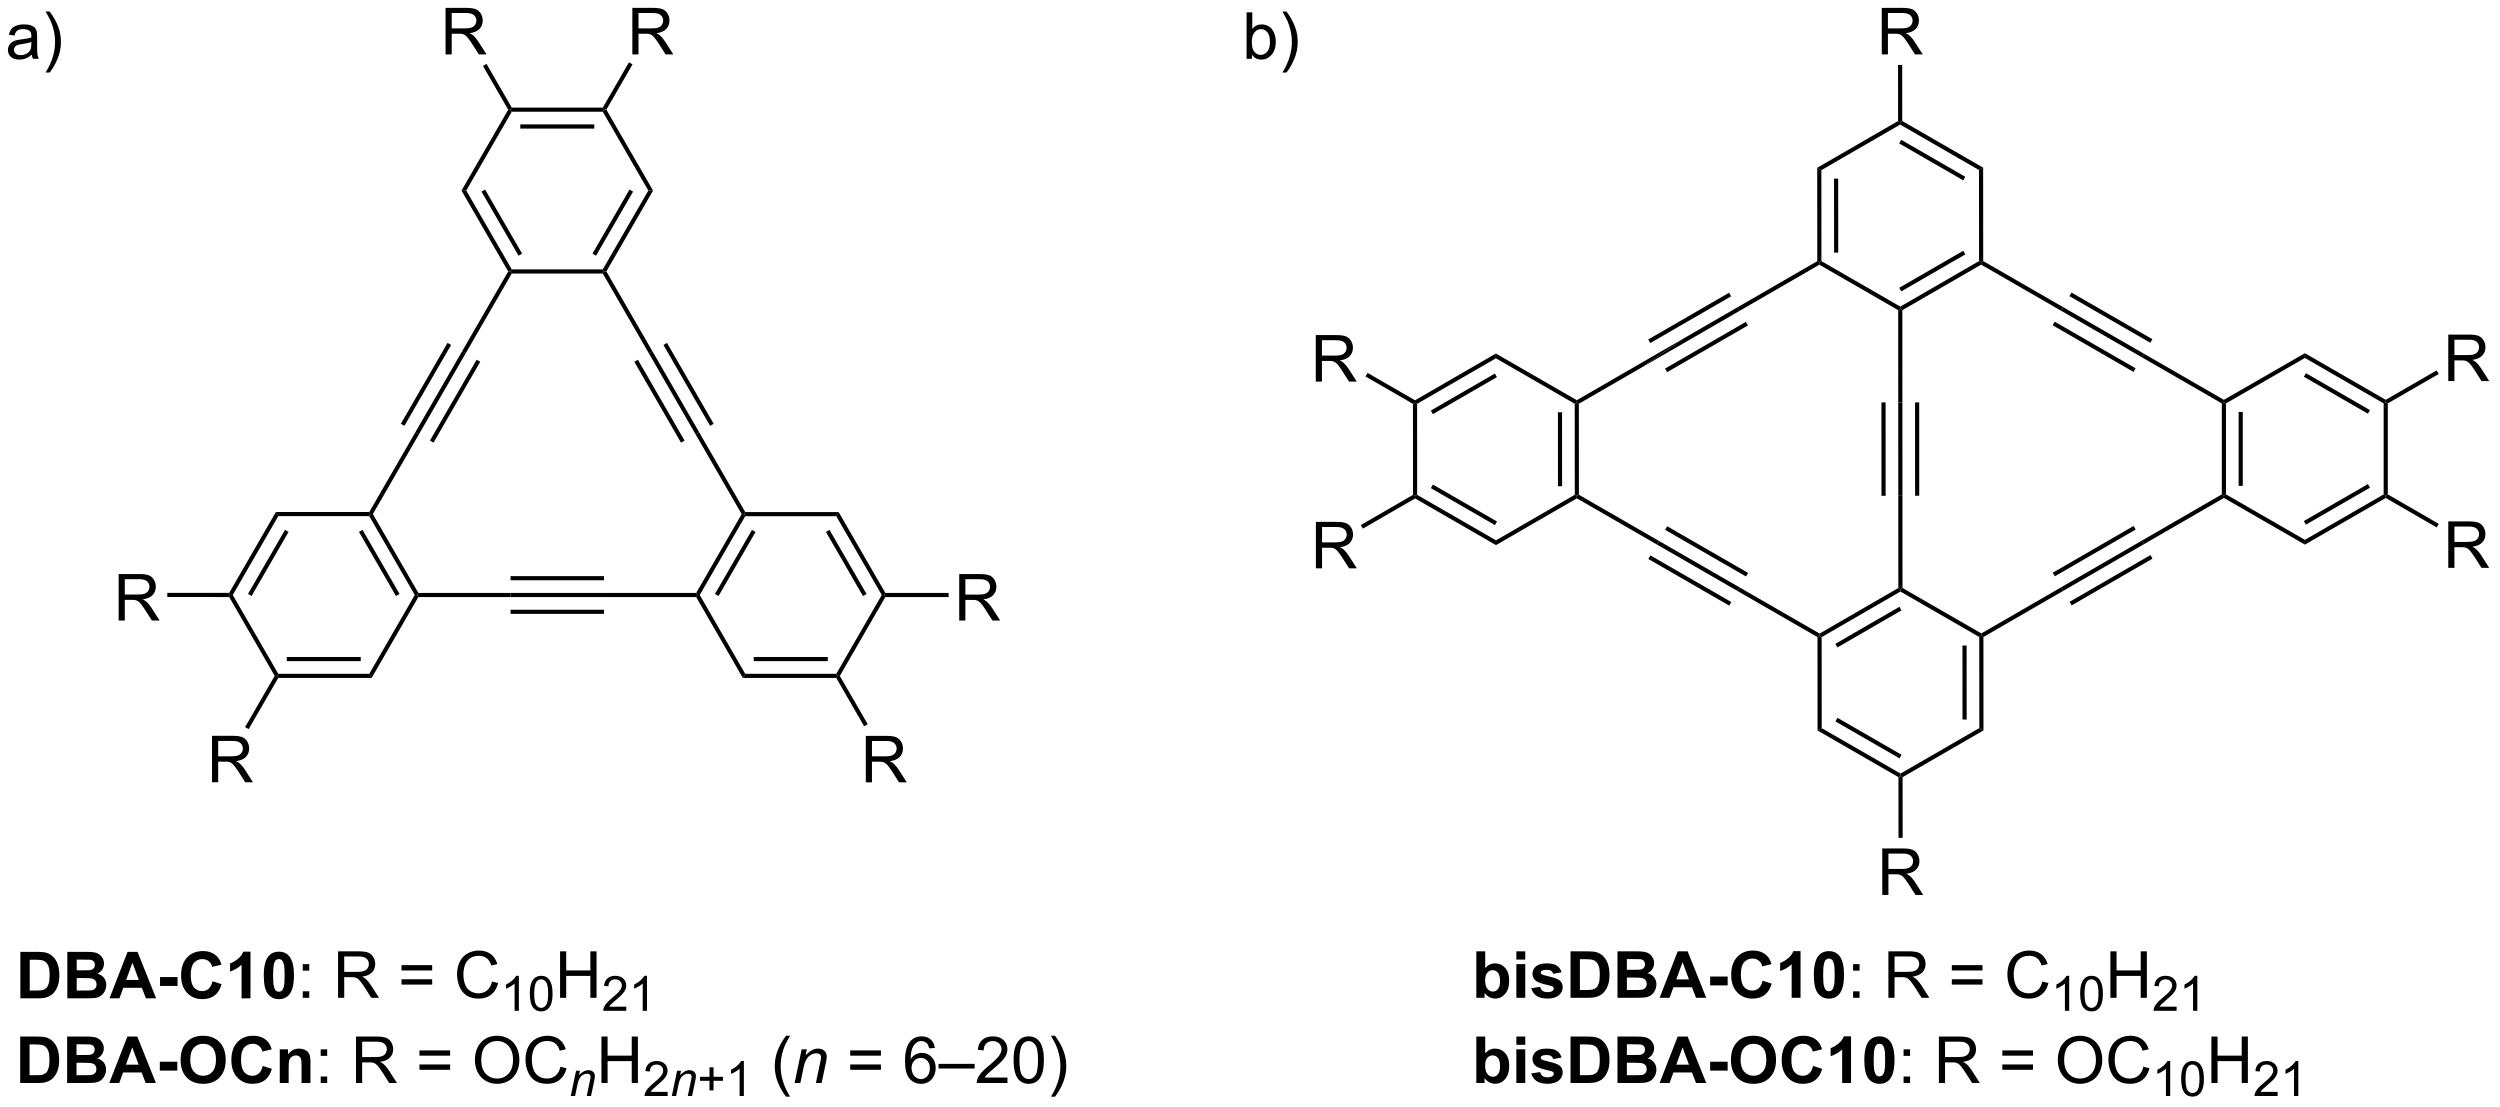 <?xml version="1.0" encoding="UTF-8"?>
<!DOCTYPE svg PUBLIC '-//W3C//DTD SVG 1.0//EN'
          'http://www.w3.org/TR/2001/REC-SVG-20010904/DTD/svg10.dtd'>
<svg stroke-dasharray="none" shape-rendering="auto" xmlns="http://www.w3.org/2000/svg" font-family="'Dialog'" text-rendering="auto" width="845" fill-opacity="1" color-interpolation="auto" color-rendering="auto" preserveAspectRatio="xMidYMid meet" font-size="12px" viewBox="0 0 845 374" fill="black" xmlns:xlink="http://www.w3.org/1999/xlink" stroke="black" image-rendering="auto" stroke-miterlimit="10" stroke-linecap="square" stroke-linejoin="miter" font-style="normal" stroke-width="1" height="374" stroke-dashoffset="0" font-weight="normal" stroke-opacity="1"
><!--Generated by the Batik Graphics2D SVG Generator--><defs id="genericDefs"
  /><g
  ><defs id="defs1"
    ><clipPath clipPathUnits="userSpaceOnUse" id="clipPath1"
      ><path d="M0.93 1.583 L317.431 1.583 L317.431 141.585 L0.93 141.585 L0.93 1.583 Z"
      /></clipPath
      ><clipPath clipPathUnits="userSpaceOnUse" id="clipPath2"
      ><path d="M50.517 18.751 L50.517 154.861 L358.218 154.861 L358.218 18.751 Z"
      /></clipPath
    ></defs
    ><g transform="scale(2.667,2.667) translate(-0.93,-1.583) matrix(1.029,0,0,1.029,-51.032,-17.705)"
    ><path d="M53.004 135.977 L55.119 135.977 Q55.832 135.977 56.207 136.087 Q56.712 136.235 57.072 136.615 Q57.431 136.993 57.619 137.542 Q57.806 138.089 57.806 138.894 Q57.806 139.602 57.629 140.113 Q57.416 140.738 57.017 141.126 Q56.715 141.417 56.205 141.582 Q55.822 141.704 55.181 141.704 L53.004 141.704 L53.004 135.977 ZM54.16 136.946 L54.16 140.738 L55.025 140.738 Q55.509 140.738 55.723 140.683 Q56.004 140.613 56.189 140.446 Q56.376 140.277 56.494 139.894 Q56.611 139.509 56.611 138.845 Q56.611 138.181 56.494 137.826 Q56.376 137.47 56.166 137.272 Q55.955 137.071 55.629 137.001 Q55.387 136.946 54.681 136.946 L54.16 136.946 ZM58.789 135.977 L61.078 135.977 Q61.758 135.977 62.091 136.035 Q62.427 136.089 62.69 136.269 Q62.953 136.449 63.128 136.748 Q63.305 137.048 63.305 137.417 Q63.305 137.821 63.089 138.157 Q62.873 138.493 62.5 138.66 Q63.024 138.813 63.305 139.181 Q63.586 139.548 63.586 140.042 Q63.586 140.433 63.404 140.803 Q63.224 141.173 62.909 141.394 Q62.594 141.613 62.133 141.665 Q61.844 141.696 60.74 141.704 L58.789 141.704 L58.789 135.977 ZM59.945 136.931 L59.945 138.254 L60.703 138.254 Q61.38 138.254 61.544 138.235 Q61.841 138.199 62.011 138.03 Q62.18 137.86 62.18 137.582 Q62.18 137.316 62.034 137.152 Q61.888 136.985 61.599 136.949 Q61.427 136.931 60.609 136.931 L59.945 136.931 ZM59.945 139.207 L59.945 140.738 L61.016 140.738 Q61.641 140.738 61.81 140.704 Q62.068 140.657 62.229 140.475 Q62.391 140.292 62.391 139.988 Q62.391 139.73 62.266 139.55 Q62.141 139.371 61.904 139.29 Q61.669 139.207 60.88 139.207 L59.945 139.207 ZM69.728 141.704 L68.47 141.704 L67.97 140.402 L65.681 140.402 L65.207 141.704 L63.981 141.704 L66.212 135.977 L67.434 135.977 L69.728 141.704 ZM67.598 139.438 L66.809 137.313 L66.035 139.438 L67.598 139.438 ZM70.209 140.175 L70.209 139.079 L72.365 139.079 L72.365 140.175 L70.209 140.175 ZM76.669 139.597 L77.789 139.954 Q77.531 140.892 76.932 141.347 Q76.334 141.803 75.412 141.803 Q74.271 141.803 73.537 141.024 Q72.802 140.243 72.802 138.892 Q72.802 137.462 73.539 136.67 Q74.279 135.879 75.482 135.879 Q76.531 135.879 77.188 136.501 Q77.578 136.868 77.774 137.556 L76.63 137.829 Q76.529 137.384 76.206 137.126 Q75.883 136.868 75.422 136.868 Q74.787 136.868 74.388 137.326 Q73.992 137.782 73.992 138.806 Q73.992 139.892 74.383 140.352 Q74.774 140.813 75.399 140.813 Q75.859 140.813 76.19 140.522 Q76.524 140.227 76.669 139.597 ZM81.348 141.704 L80.251 141.704 L80.251 137.566 Q79.65 138.129 78.832 138.399 L78.832 137.402 Q79.262 137.261 79.764 136.871 Q80.27 136.477 80.457 135.954 L81.348 135.954 L81.348 141.704 ZM84.844 135.954 Q85.677 135.954 86.146 136.548 Q86.703 137.251 86.703 138.879 Q86.703 140.504 86.141 141.214 Q85.677 141.803 84.844 141.803 Q84.008 141.803 83.495 141.16 Q82.984 140.517 82.984 138.868 Q82.984 137.251 83.547 136.54 Q84.013 135.954 84.844 135.954 ZM84.844 136.863 Q84.646 136.863 84.49 136.99 Q84.334 137.118 84.248 137.446 Q84.133 137.871 84.133 138.879 Q84.133 139.886 84.234 140.264 Q84.336 140.642 84.49 140.767 Q84.646 140.892 84.844 140.892 Q85.044 140.892 85.201 140.764 Q85.357 140.636 85.443 140.308 Q85.555 139.886 85.555 138.879 Q85.555 137.871 85.453 137.496 Q85.352 137.118 85.198 136.99 Q85.044 136.863 84.844 136.863 Z" stroke="none" clip-path="url(#clipPath2)"
    /></g
    ><g transform="matrix(2.743,0,0,2.743,-138.564,-51.433)"
    ><path d="M87.822 138.355 L87.822 137.556 L88.621 137.556 L88.621 138.355 L87.822 138.355 ZM87.822 141.704 L87.822 140.902 L88.621 140.902 L88.621 141.704 L87.822 141.704 Z" stroke="none" clip-path="url(#clipPath2)"
    /></g
    ><g transform="matrix(2.743,0,0,2.743,-138.564,-51.433)"
    ><path d="M92.173 141.704 L92.173 135.977 L94.712 135.977 Q95.478 135.977 95.876 136.131 Q96.275 136.285 96.512 136.675 Q96.751 137.066 96.751 137.54 Q96.751 138.149 96.356 138.569 Q95.962 138.985 95.137 139.097 Q95.439 139.243 95.595 139.384 Q95.926 139.688 96.223 140.144 L97.22 141.704 L96.267 141.704 L95.509 140.511 Q95.176 139.996 94.96 139.722 Q94.746 139.449 94.577 139.339 Q94.408 139.23 94.231 139.188 Q94.103 139.16 93.809 139.16 L92.931 139.16 L92.931 141.704 L92.173 141.704 ZM92.931 138.504 L94.559 138.504 Q95.08 138.504 95.371 138.397 Q95.665 138.29 95.817 138.053 Q95.97 137.816 95.97 137.54 Q95.97 137.134 95.673 136.873 Q95.379 136.61 94.744 136.61 L92.931 136.61 L92.931 138.504 ZM103.77 138.337 L99.988 138.337 L99.988 137.681 L103.77 137.681 L103.77 138.337 ZM103.77 140.074 L99.988 140.074 L99.988 139.417 L103.77 139.417 L103.77 140.074 ZM111.141 139.696 L111.899 139.886 Q111.662 140.821 111.042 141.313 Q110.422 141.803 109.529 141.803 Q108.602 141.803 108.021 141.425 Q107.443 141.048 107.138 140.334 Q106.836 139.618 106.836 138.798 Q106.836 137.902 107.177 137.238 Q107.521 136.571 108.151 136.225 Q108.781 135.879 109.539 135.879 Q110.399 135.879 110.984 136.316 Q111.57 136.754 111.802 137.548 L111.055 137.722 Q110.857 137.097 110.477 136.813 Q110.099 136.527 109.524 136.527 Q108.865 136.527 108.419 136.845 Q107.977 137.16 107.797 137.694 Q107.617 138.227 107.617 138.792 Q107.617 139.524 107.831 140.069 Q108.044 140.613 108.492 140.884 Q108.943 141.152 109.466 141.152 Q110.102 141.152 110.542 140.785 Q110.984 140.417 111.141 139.696 Z" stroke="none" clip-path="url(#clipPath2)"
    /></g
    ><g transform="matrix(2.743,0,0,2.743,-138.564,-51.433)"
    ><path d="M114.451 143.304 L113.924 143.304 L113.924 139.943 Q113.733 140.124 113.424 140.306 Q113.115 140.488 112.869 140.579 L112.869 140.07 Q113.311 139.861 113.641 139.566 Q113.973 139.269 114.112 138.992 L114.451 138.992 L114.451 143.304 ZM115.802 141.185 Q115.802 140.423 115.958 139.96 Q116.114 139.495 116.423 139.244 Q116.734 138.992 117.202 138.992 Q117.548 138.992 117.808 139.13 Q118.07 139.269 118.239 139.532 Q118.409 139.794 118.505 140.171 Q118.603 140.546 118.603 141.185 Q118.603 141.941 118.446 142.406 Q118.292 142.87 117.982 143.124 Q117.673 143.378 117.202 143.378 Q116.581 143.378 116.226 142.931 Q115.802 142.396 115.802 141.185 ZM116.343 141.185 Q116.343 142.244 116.591 142.593 Q116.839 142.943 117.202 142.943 Q117.566 142.943 117.812 142.591 Q118.06 142.239 118.06 141.185 Q118.06 140.124 117.812 139.777 Q117.566 139.427 117.196 139.427 Q116.833 139.427 116.616 139.736 Q116.343 140.128 116.343 141.185 Z" stroke="none" clip-path="url(#clipPath2)"
    /></g
    ><g transform="matrix(2.743,0,0,2.743,-138.564,-51.433)"
    ><path d="M119.529 141.704 L119.529 135.977 L120.287 135.977 L120.287 138.329 L123.264 138.329 L123.264 135.977 L124.022 135.977 L124.022 141.704 L123.264 141.704 L123.264 139.004 L120.287 139.004 L120.287 141.704 L119.529 141.704 Z" stroke="none" clip-path="url(#clipPath2)"
    /></g
    ><g transform="matrix(2.743,0,0,2.743,-138.564,-51.433)"
    ><path d="M127.688 142.796 L127.688 143.304 L124.848 143.304 Q124.842 143.113 124.91 142.937 Q125.018 142.648 125.256 142.367 Q125.496 142.085 125.947 141.716 Q126.647 141.142 126.893 140.806 Q127.139 140.47 127.139 140.171 Q127.139 139.859 126.914 139.644 Q126.692 139.427 126.33 139.427 Q125.949 139.427 125.721 139.656 Q125.492 139.884 125.49 140.288 L124.947 140.234 Q125.004 139.626 125.367 139.31 Q125.731 138.992 126.342 138.992 Q126.961 138.992 127.32 139.335 Q127.682 139.677 127.682 140.183 Q127.682 140.441 127.576 140.691 Q127.471 140.939 127.225 141.214 Q126.981 141.489 126.412 141.97 Q125.938 142.369 125.803 142.511 Q125.668 142.654 125.58 142.796 L127.688 142.796 ZM130.239 143.304 L129.712 143.304 L129.712 139.943 Q129.521 140.124 129.212 140.306 Q128.903 140.488 128.657 140.579 L128.657 140.07 Q129.099 139.861 129.429 139.566 Q129.761 139.269 129.899 138.992 L130.239 138.992 L130.239 143.304 Z" stroke="none" clip-path="url(#clipPath2)"
    /></g
    ><g transform="matrix(2.743,0,0,2.743,-138.564,-51.433)"
    ><path d="M53.004 146.477 L55.119 146.477 Q55.832 146.477 56.207 146.587 Q56.712 146.735 57.072 147.115 Q57.431 147.493 57.619 148.042 Q57.806 148.589 57.806 149.394 Q57.806 150.102 57.629 150.613 Q57.416 151.238 57.017 151.626 Q56.715 151.917 56.205 152.082 Q55.822 152.204 55.181 152.204 L53.004 152.204 L53.004 146.477 ZM54.16 147.446 L54.16 151.238 L55.025 151.238 Q55.509 151.238 55.723 151.183 Q56.004 151.113 56.189 150.946 Q56.376 150.777 56.494 150.394 Q56.611 150.009 56.611 149.345 Q56.611 148.681 56.494 148.326 Q56.376 147.97 56.166 147.772 Q55.955 147.571 55.629 147.501 Q55.387 147.446 54.681 147.446 L54.16 147.446 ZM58.789 146.477 L61.078 146.477 Q61.758 146.477 62.091 146.535 Q62.427 146.589 62.69 146.769 Q62.953 146.949 63.128 147.248 Q63.305 147.548 63.305 147.917 Q63.305 148.321 63.089 148.657 Q62.873 148.993 62.5 149.16 Q63.024 149.313 63.305 149.681 Q63.586 150.048 63.586 150.542 Q63.586 150.933 63.404 151.303 Q63.224 151.673 62.909 151.894 Q62.594 152.113 62.133 152.165 Q61.844 152.196 60.74 152.204 L58.789 152.204 L58.789 146.477 ZM59.945 147.431 L59.945 148.754 L60.703 148.754 Q61.38 148.754 61.544 148.735 Q61.841 148.699 62.011 148.53 Q62.18 148.36 62.18 148.082 Q62.18 147.816 62.034 147.652 Q61.888 147.485 61.599 147.449 Q61.427 147.431 60.609 147.431 L59.945 147.431 ZM59.945 149.707 L59.945 151.238 L61.016 151.238 Q61.641 151.238 61.81 151.204 Q62.068 151.157 62.229 150.975 Q62.391 150.792 62.391 150.488 Q62.391 150.23 62.266 150.05 Q62.141 149.871 61.904 149.79 Q61.669 149.707 60.88 149.707 L59.945 149.707 ZM69.728 152.204 L68.47 152.204 L67.97 150.902 L65.681 150.902 L65.207 152.204 L63.981 152.204 L66.212 146.477 L67.434 146.477 L69.728 152.204 ZM67.598 149.938 L66.809 147.813 L66.035 149.938 L67.598 149.938 ZM70.209 150.675 L70.209 149.579 L72.365 149.579 L72.365 150.675 L70.209 150.675 ZM72.771 149.376 Q72.771 148.501 73.031 147.907 Q73.227 147.47 73.565 147.123 Q73.904 146.774 74.305 146.605 Q74.841 146.379 75.539 146.379 Q76.805 146.379 77.565 147.165 Q78.326 147.949 78.326 149.347 Q78.326 150.735 77.57 151.519 Q76.818 152.303 75.555 152.303 Q74.279 152.303 73.524 151.524 Q72.771 150.743 72.771 149.376 ZM73.961 149.337 Q73.961 150.308 74.409 150.811 Q74.859 151.313 75.552 151.313 Q76.242 151.313 76.685 150.816 Q77.13 150.316 77.13 149.321 Q77.13 148.337 76.698 147.852 Q76.266 147.368 75.552 147.368 Q74.836 147.368 74.399 147.858 Q73.961 148.347 73.961 149.337 ZM82.892 150.097 L84.012 150.454 Q83.754 151.392 83.155 151.847 Q82.556 152.303 81.634 152.303 Q80.494 152.303 79.759 151.524 Q79.025 150.743 79.025 149.392 Q79.025 147.962 79.762 147.17 Q80.501 146.379 81.705 146.379 Q82.754 146.379 83.41 147.001 Q83.801 147.368 83.996 148.056 L82.853 148.329 Q82.751 147.884 82.428 147.626 Q82.106 147.368 81.645 147.368 Q81.009 147.368 80.611 147.826 Q80.215 148.282 80.215 149.306 Q80.215 150.392 80.606 150.852 Q80.996 151.313 81.621 151.313 Q82.082 151.313 82.413 151.022 Q82.746 150.727 82.892 150.097 ZM88.771 152.204 L87.672 152.204 L87.672 150.087 Q87.672 149.415 87.602 149.217 Q87.531 149.019 87.373 148.91 Q87.216 148.8 86.992 148.8 Q86.709 148.8 86.482 148.957 Q86.255 149.113 86.169 149.371 Q86.086 149.629 86.086 150.324 L86.086 152.204 L84.99 152.204 L84.99 148.056 L86.008 148.056 L86.008 148.665 Q86.552 147.962 87.375 147.962 Q87.74 147.962 88.039 148.092 Q88.341 148.222 88.495 148.425 Q88.649 148.629 88.709 148.886 Q88.771 149.144 88.771 149.626 L88.771 152.204 Z" stroke="none" clip-path="url(#clipPath2)"
    /></g
    ><g transform="matrix(2.743,0,0,2.743,-138.564,-51.433)"
    ><path d="M90.033 148.855 L90.033 148.056 L90.832 148.056 L90.832 148.855 L90.033 148.855 ZM90.033 152.204 L90.033 151.402 L90.832 151.402 L90.832 152.204 L90.033 152.204 Z" stroke="none" clip-path="url(#clipPath2)"
    /></g
    ><g transform="matrix(2.743,0,0,2.743,-138.564,-51.433)"
    ><path d="M94.384 152.204 L94.384 146.477 L96.923 146.477 Q97.689 146.477 98.087 146.631 Q98.486 146.785 98.723 147.175 Q98.962 147.566 98.962 148.04 Q98.962 148.649 98.567 149.069 Q98.173 149.485 97.348 149.597 Q97.65 149.743 97.806 149.884 Q98.137 150.188 98.434 150.644 L99.431 152.204 L98.478 152.204 L97.72 151.011 Q97.387 150.496 97.171 150.222 Q96.957 149.949 96.788 149.839 Q96.619 149.73 96.442 149.688 Q96.314 149.66 96.02 149.66 L95.142 149.66 L95.142 152.204 L94.384 152.204 ZM95.142 149.004 L96.77 149.004 Q97.29 149.004 97.582 148.897 Q97.876 148.79 98.027 148.553 Q98.181 148.316 98.181 148.04 Q98.181 147.634 97.884 147.373 Q97.59 147.11 96.954 147.11 L95.142 147.11 L95.142 149.004 ZM105.981 148.837 L102.199 148.837 L102.199 148.181 L105.981 148.181 L105.981 148.837 ZM105.981 150.574 L102.199 150.574 L102.199 149.917 L105.981 149.917 L105.981 150.574 ZM109.037 149.415 Q109.037 147.988 109.802 147.183 Q110.568 146.376 111.779 146.376 Q112.57 146.376 113.206 146.756 Q113.844 147.134 114.177 147.811 Q114.513 148.488 114.513 149.347 Q114.513 150.22 114.162 150.907 Q113.81 151.595 113.164 151.949 Q112.521 152.303 111.773 152.303 Q110.966 152.303 110.328 151.912 Q109.693 151.519 109.365 150.845 Q109.037 150.167 109.037 149.415 ZM109.818 149.425 Q109.818 150.462 110.373 151.058 Q110.93 151.652 111.771 151.652 Q112.625 151.652 113.177 151.05 Q113.732 150.449 113.732 149.345 Q113.732 148.644 113.495 148.123 Q113.258 147.602 112.802 147.316 Q112.349 147.027 111.781 147.027 Q110.977 147.027 110.396 147.582 Q109.818 148.134 109.818 149.425 ZM119.574 150.196 L120.332 150.386 Q120.095 151.321 119.475 151.813 Q118.856 152.303 117.962 152.303 Q117.035 152.303 116.454 151.925 Q115.876 151.548 115.572 150.834 Q115.27 150.118 115.27 149.298 Q115.27 148.402 115.611 147.738 Q115.954 147.071 116.585 146.725 Q117.215 146.379 117.973 146.379 Q118.832 146.379 119.418 146.816 Q120.004 147.254 120.236 148.048 L119.488 148.222 Q119.29 147.597 118.91 147.313 Q118.533 147.027 117.957 147.027 Q117.298 147.027 116.853 147.345 Q116.41 147.66 116.231 148.194 Q116.051 148.727 116.051 149.292 Q116.051 150.024 116.264 150.569 Q116.478 151.113 116.926 151.384 Q117.376 151.652 117.9 151.652 Q118.535 151.652 118.975 151.285 Q119.418 150.917 119.574 150.196 Z" stroke="none" clip-path="url(#clipPath2)"
    /></g
    ><g transform="matrix(2.743,0,0,2.743,-138.564,-51.433)"
    ><path d="M120.848 153.804 L121.498 150.693 L121.979 150.693 L121.865 151.234 Q122.178 150.915 122.449 150.769 Q122.723 150.622 123.008 150.622 Q123.385 150.622 123.6 150.827 Q123.817 151.032 123.817 151.374 Q123.817 151.548 123.74 151.919 L123.344 153.804 L122.815 153.804 L123.227 151.831 Q123.289 151.544 123.289 151.407 Q123.289 151.251 123.182 151.156 Q123.074 151.058 122.873 151.058 Q122.465 151.058 122.147 151.351 Q121.83 151.644 121.68 152.357 L121.379 153.804 L120.848 153.804 Z" stroke="none" clip-path="url(#clipPath2)"
    /></g
    ><g transform="matrix(2.743,0,0,2.743,-138.564,-51.433)"
    ><path d="M124.626 152.204 L124.626 146.477 L125.384 146.477 L125.384 148.829 L128.361 148.829 L128.361 146.477 L129.118 146.477 L129.118 152.204 L128.361 152.204 L128.361 149.504 L125.384 149.504 L125.384 152.204 L124.626 152.204 Z" stroke="none" clip-path="url(#clipPath2)"
    /></g
    ><g transform="matrix(2.743,0,0,2.743,-138.564,-51.433)"
    ><path d="M132.784 153.296 L132.784 153.804 L129.944 153.804 Q129.939 153.613 130.007 153.437 Q130.114 153.148 130.353 152.867 Q130.593 152.585 131.044 152.216 Q131.743 151.642 131.989 151.306 Q132.236 150.97 132.236 150.671 Q132.236 150.359 132.011 150.144 Q131.788 149.927 131.427 149.927 Q131.046 149.927 130.817 150.156 Q130.589 150.384 130.587 150.788 L130.044 150.734 Q130.101 150.126 130.464 149.81 Q130.827 149.492 131.439 149.492 Q132.058 149.492 132.417 149.835 Q132.778 150.177 132.778 150.683 Q132.778 150.941 132.673 151.191 Q132.567 151.439 132.321 151.714 Q132.077 151.989 131.509 152.47 Q131.034 152.869 130.899 153.011 Q130.765 153.154 130.677 153.296 L132.784 153.296 Z" stroke="none" clip-path="url(#clipPath2)"
    /></g
    ><g transform="matrix(2.743,0,0,2.743,-138.564,-51.433)"
    ><path d="M133.299 153.804 L133.949 150.693 L134.43 150.693 L134.316 151.234 Q134.629 150.915 134.9 150.769 Q135.174 150.622 135.459 150.622 Q135.836 150.622 136.051 150.827 Q136.268 151.032 136.268 151.374 Q136.268 151.548 136.191 151.919 L135.795 153.804 L135.266 153.804 L135.678 151.831 Q135.74 151.544 135.74 151.407 Q135.74 151.251 135.633 151.156 Q135.525 151.058 135.324 151.058 Q134.916 151.058 134.598 151.351 Q134.281 151.644 134.131 152.357 L133.83 153.804 L133.299 153.804 Z" stroke="none" clip-path="url(#clipPath2)"
    /></g
    ><g transform="matrix(2.743,0,0,2.743,-138.564,-51.433)"
    ><path d="M137.94 153.109 L137.94 151.931 L136.771 151.931 L136.771 151.439 L137.94 151.439 L137.94 150.271 L138.439 150.271 L138.439 151.439 L139.607 151.439 L139.607 151.931 L138.439 151.931 L138.439 153.109 L137.94 153.109 ZM142.177 153.804 L141.649 153.804 L141.649 150.443 Q141.458 150.624 141.149 150.806 Q140.841 150.988 140.595 151.079 L140.595 150.57 Q141.036 150.361 141.366 150.066 Q141.698 149.769 141.837 149.492 L142.177 149.492 L142.177 153.804 Z" stroke="none" clip-path="url(#clipPath2)"
    /></g
    ><g transform="matrix(2.743,0,0,2.743,-138.564,-51.433)"
    ><path d="M147.373 153.889 Q146.789 153.155 146.386 152.17 Q145.984 151.183 145.984 150.129 Q145.984 149.199 146.287 148.347 Q146.638 147.36 147.373 146.379 L147.875 146.379 Q147.404 147.191 147.25 147.54 Q147.013 148.079 146.875 148.665 Q146.708 149.394 146.708 150.134 Q146.708 152.011 147.875 153.889 L147.373 153.889 Z" stroke="none" clip-path="url(#clipPath2)"
    /></g
    ><g transform="matrix(2.743,0,0,2.743,-138.564,-51.433)"
    ><path d="M148.43 152.204 L149.297 148.056 L149.938 148.056 L149.787 148.777 Q150.203 148.352 150.565 148.157 Q150.93 147.962 151.31 147.962 Q151.813 147.962 152.099 148.235 Q152.388 148.509 152.388 148.964 Q152.388 149.196 152.287 149.691 L151.758 152.204 L151.052 152.204 L151.602 149.574 Q151.685 149.191 151.685 149.009 Q151.685 148.8 151.542 148.673 Q151.399 148.542 151.13 148.542 Q150.586 148.542 150.162 148.933 Q149.74 149.324 149.539 150.274 L149.138 152.204 L148.43 152.204 Z" stroke="none" clip-path="url(#clipPath2)"
    /></g
    ><g transform="matrix(2.743,0,0,2.743,-138.564,-51.433)"
    ><path d="M159.063 148.837 L155.281 148.837 L155.281 148.181 L159.063 148.181 L159.063 148.837 ZM159.063 150.574 L155.281 150.574 L155.281 149.917 L159.063 149.917 L159.063 150.574 ZM165.712 147.879 L165.012 147.933 Q164.918 147.519 164.746 147.332 Q164.462 147.032 164.043 147.032 Q163.707 147.032 163.454 147.22 Q163.121 147.462 162.929 147.928 Q162.738 148.392 162.731 149.251 Q162.986 148.863 163.353 148.675 Q163.72 148.488 164.121 148.488 Q164.824 148.488 165.319 149.006 Q165.814 149.524 165.814 150.345 Q165.814 150.884 165.579 151.347 Q165.348 151.808 164.941 152.056 Q164.535 152.303 164.02 152.303 Q163.142 152.303 162.587 151.657 Q162.033 151.009 162.033 149.524 Q162.033 147.863 162.645 147.11 Q163.181 146.454 164.087 146.454 Q164.762 146.454 165.194 146.834 Q165.626 147.212 165.712 147.879 ZM162.84 150.347 Q162.84 150.712 162.994 151.045 Q163.15 151.376 163.426 151.55 Q163.704 151.722 164.009 151.722 Q164.454 151.722 164.775 151.363 Q165.095 151.004 165.095 150.386 Q165.095 149.792 164.778 149.451 Q164.462 149.11 163.981 149.11 Q163.504 149.11 163.171 149.451 Q162.84 149.792 162.84 150.347 ZM166.164 150.415 L166.164 149.847 L170.615 149.847 L170.615 150.415 L166.164 150.415 ZM174.658 151.527 L174.658 152.204 L170.871 152.204 Q170.863 151.949 170.954 151.714 Q171.098 151.329 171.416 150.954 Q171.736 150.579 172.337 150.087 Q173.27 149.321 173.598 148.873 Q173.926 148.425 173.926 148.027 Q173.926 147.61 173.626 147.324 Q173.329 147.035 172.848 147.035 Q172.34 147.035 172.035 147.339 Q171.731 147.644 171.728 148.183 L171.004 148.11 Q171.079 147.3 171.564 146.879 Q172.048 146.454 172.863 146.454 Q173.689 146.454 174.168 146.912 Q174.65 147.368 174.65 148.042 Q174.65 148.386 174.509 148.72 Q174.369 149.05 174.041 149.417 Q173.715 149.785 172.957 150.425 Q172.324 150.957 172.145 151.147 Q171.965 151.337 171.848 151.527 L174.658 151.527 ZM175.412 149.379 Q175.412 148.363 175.62 147.746 Q175.828 147.126 176.24 146.79 Q176.654 146.454 177.279 146.454 Q177.74 146.454 178.086 146.639 Q178.435 146.824 178.662 147.175 Q178.888 147.524 179.016 148.027 Q179.146 148.527 179.146 149.379 Q179.146 150.386 178.938 151.006 Q178.732 151.626 178.318 151.964 Q177.906 152.303 177.279 152.303 Q176.451 152.303 175.977 151.707 Q175.412 150.993 175.412 149.379 ZM176.133 149.379 Q176.133 150.79 176.464 151.256 Q176.794 151.722 177.279 151.722 Q177.763 151.722 178.091 151.254 Q178.422 150.785 178.422 149.379 Q178.422 147.964 178.091 147.501 Q177.763 147.035 177.271 147.035 Q176.787 147.035 176.498 147.446 Q176.133 147.97 176.133 149.379 ZM180.517 153.889 L180.012 153.889 Q181.181 152.011 181.181 150.134 Q181.181 149.399 181.012 148.675 Q180.879 148.089 180.642 147.55 Q180.488 147.199 180.012 146.379 L180.517 146.379 Q181.251 147.36 181.603 148.347 Q181.903 149.199 181.903 150.129 Q181.903 151.183 181.499 152.17 Q181.095 153.155 180.517 153.889 Z" stroke="none" clip-path="url(#clipPath2)"
    /></g
    ><g transform="matrix(2.743,0,0,2.743,-138.564,-51.433)"
    ><path d="M84.51 81.842 L84.805 82.352 L79.197 92.064 L78.902 92.063 L78.755 91.808 ZM85.632 84.041 L81.073 91.936 L81.515 92.191 L86.074 84.296 Z" stroke="none" clip-path="url(#clipPath2)"
    /></g
    ><g transform="matrix(2.743,0,0,2.743,-138.564,-51.433)"
    ><path d="M78.755 92.319 L78.902 92.063 L79.197 92.064 L84.803 101.776 L84.656 102.031 L84.361 102.031 Z" stroke="none" clip-path="url(#clipPath2)"
    /></g
    ><g transform="matrix(2.743,0,0,2.743,-138.564,-51.433)"
    ><path d="M84.803 102.286 L84.656 102.031 L84.803 101.776 L96.017 101.776 L96.312 102.287 ZM85.852 100.214 L94.969 100.215 L94.969 99.705 L85.852 99.704 Z" stroke="none" clip-path="url(#clipPath2)"
    /></g
    ><g transform="matrix(2.743,0,0,2.743,-138.564,-51.433)"
    ><path d="M96.312 102.287 L96.017 101.776 L101.625 92.065 L101.92 92.065 L102.067 92.32 Z" stroke="none" clip-path="url(#clipPath2)"
    /></g
    ><g transform="matrix(2.743,0,0,2.743,-138.564,-51.433)"
    ><path d="M102.067 91.81 L101.92 92.065 L101.625 92.065 L96.019 82.353 L96.166 82.098 L96.461 82.098 ZM99.749 91.938 L95.191 84.042 L94.749 84.297 L99.307 92.193 Z" stroke="none" clip-path="url(#clipPath2)"
    /></g
    ><g transform="matrix(2.743,0,0,2.743,-138.564,-51.433)"
    ><path d="M96.019 81.843 L96.166 82.098 L96.019 82.353 L84.805 82.352 L84.51 81.842 Z" stroke="none" clip-path="url(#clipPath2)"
    /></g
    ><g transform="matrix(2.743,0,0,2.743,-138.564,-51.433)"
    ><path d="M96.461 82.098 L96.166 82.098 L96.019 81.843 L101.7 72.004 L102.142 72.259 Z" stroke="none" clip-path="url(#clipPath2)"
    /></g
    ><g transform="matrix(2.743,0,0,2.743,-138.564,-51.433)"
    ><path d="M102.142 72.259 L101.7 72.004 L107.455 62.038 L107.897 62.293 ZM100.348 71.223 L106.103 61.257 L105.662 61.002 L99.906 70.968 ZM103.936 73.295 L109.691 63.329 L109.249 63.074 L103.494 73.04 Z" stroke="none" clip-path="url(#clipPath2)"
    /></g
    ><g transform="matrix(2.743,0,0,2.743,-138.564,-51.433)"
    ><path d="M107.897 62.293 L107.455 62.038 L113.137 52.199 L113.431 52.199 L113.579 52.454 Z" stroke="none" clip-path="url(#clipPath2)"
    /></g
    ><g transform="matrix(2.743,0,0,2.743,-138.564,-51.433)"
    ><path d="M113.579 52.454 L113.431 52.199 L113.579 51.944 L124.793 51.945 L124.94 52.2 L124.793 52.456 Z" stroke="none" clip-path="url(#clipPath2)"
    /></g
    ><g transform="matrix(2.743,0,0,2.743,-138.564,-51.433)"
    ><path d="M125.235 52.201 L124.94 52.2 L124.793 51.945 L130.401 42.234 L130.99 42.234 ZM123.965 50.256 L128.524 42.362 L128.083 42.107 L123.523 50.001 Z" stroke="none" clip-path="url(#clipPath2)"
    /></g
    ><g transform="matrix(2.743,0,0,2.743,-138.564,-51.433)"
    ><path d="M130.99 42.234 L130.401 42.234 L124.793 32.522 L124.94 32.267 L125.235 32.267 Z" stroke="none" clip-path="url(#clipPath2)"
    /></g
    ><g transform="matrix(2.743,0,0,2.743,-138.564,-51.433)"
    ><path d="M124.793 32.012 L124.94 32.267 L124.793 32.522 L113.579 32.522 L113.431 32.267 L113.579 32.012 ZM123.744 34.083 L114.627 34.083 L114.627 34.594 L123.744 34.594 Z" stroke="none" clip-path="url(#clipPath2)"
    /></g
    ><g transform="matrix(2.743,0,0,2.743,-138.564,-51.433)"
    ><path d="M113.137 32.267 L113.431 32.267 L113.579 32.522 L107.971 42.234 L107.381 42.234 Z" stroke="none" clip-path="url(#clipPath2)"
    /></g
    ><g transform="matrix(2.743,0,0,2.743,-138.564,-51.433)"
    ><path d="M107.381 42.234 L107.971 42.234 L113.579 51.944 L113.431 52.199 L113.137 52.199 ZM109.847 42.362 L114.406 50.255 L114.848 50 L110.289 42.107 Z" stroke="none" clip-path="url(#clipPath2)"
    /></g
    ><g transform="matrix(2.743,0,0,2.743,-138.564,-51.433)"
    ><path d="M102.067 92.32 L101.92 92.065 L102.067 91.81 L113.428 91.811 L113.428 92.321 Z" stroke="none" clip-path="url(#clipPath2)"
    /></g
    ><g transform="matrix(2.743,0,0,2.743,-138.564,-51.433)"
    ><path d="M113.428 92.321 L113.428 91.811 L124.937 91.812 L124.937 92.322 ZM113.428 90.25 L124.937 90.251 L124.937 89.74 L113.428 89.74 ZM113.428 94.393 L124.937 94.394 L124.937 93.884 L113.428 93.883 Z" stroke="none" clip-path="url(#clipPath2)"
    /></g
    ><g transform="matrix(2.743,0,0,2.743,-138.564,-51.433)"
    ><path d="M124.937 92.322 L124.937 91.812 L136.298 91.813 L136.446 92.068 L136.298 92.323 Z" stroke="none" clip-path="url(#clipPath2)"
    /></g
    ><g transform="matrix(2.743,0,0,2.743,-138.564,-51.433)"
    ><path d="M136.298 92.323 L136.446 92.068 L136.74 92.068 L142.346 101.781 L142.051 102.291 Z" stroke="none" clip-path="url(#clipPath2)"
    /></g
    ><g transform="matrix(2.743,0,0,2.743,-138.564,-51.433)"
    ><path d="M142.051 102.291 L142.346 101.781 L153.56 101.781 L153.707 102.036 L153.56 102.291 ZM143.395 100.219 L152.511 100.219 L152.511 99.709 L143.395 99.709 Z" stroke="none" clip-path="url(#clipPath2)"
    /></g
    ><g transform="matrix(2.743,0,0,2.743,-138.564,-51.433)"
    ><path d="M154.002 102.036 L153.707 102.036 L153.56 101.781 L159.168 92.068 L159.463 92.068 L159.61 92.323 Z" stroke="none" clip-path="url(#clipPath2)"
    /></g
    ><g transform="matrix(2.743,0,0,2.743,-138.564,-51.433)"
    ><path d="M159.61 91.813 L159.463 92.068 L159.168 92.068 L153.56 82.356 L153.855 81.846 ZM157.291 91.941 L152.732 84.045 L152.29 84.3 L156.85 92.196 Z" stroke="none" clip-path="url(#clipPath2)"
    /></g
    ><g transform="matrix(2.743,0,0,2.743,-138.564,-51.433)"
    ><path d="M153.855 81.846 L153.56 82.356 L142.346 82.356 L142.199 82.101 L142.346 81.846 Z" stroke="none" clip-path="url(#clipPath2)"
    /></g
    ><g transform="matrix(2.743,0,0,2.743,-138.564,-51.433)"
    ><path d="M141.904 82.101 L142.199 82.101 L142.346 82.356 L136.74 92.068 L136.446 92.068 L136.298 91.813 ZM143.174 84.045 L138.616 91.941 L139.058 92.196 L143.616 84.3 Z" stroke="none" clip-path="url(#clipPath2)"
    /></g
    ><g transform="matrix(2.743,0,0,2.743,-138.564,-51.433)"
    ><path d="M142.346 81.846 L142.199 82.101 L141.904 82.101 L136.241 72.293 L136.647 71.975 Z" stroke="none" clip-path="url(#clipPath2)"
    /></g
    ><g transform="matrix(2.743,0,0,2.743,-138.564,-51.433)"
    ><path d="M124.793 52.456 L124.94 52.2 L125.235 52.201 L130.907 62.028 L130.479 62.308 Z" stroke="none" clip-path="url(#clipPath2)"
    /></g
    ><g transform="matrix(2.743,0,0,2.743,-138.564,-51.433)"
    ><path d="M130.479 62.308 L130.907 62.028 L136.647 71.975 L136.241 72.293 ZM132.266 61.26 L138.017 71.226 L138.458 70.971 L132.708 61.005 ZM128.678 63.331 L134.429 73.297 L134.871 73.042 L129.12 63.076 Z" stroke="none" clip-path="url(#clipPath2)"
    /></g
    ><g transform="matrix(2.743,0,0,2.743,-138.564,-51.433)"
    ><path d="M105.419 25.45 L105.419 19.723 L107.958 19.723 Q108.724 19.723 109.122 19.877 Q109.521 20.031 109.758 20.421 Q109.997 20.812 109.997 21.286 Q109.997 21.895 109.601 22.315 Q109.208 22.731 108.383 22.843 Q108.685 22.989 108.841 23.13 Q109.172 23.434 109.469 23.89 L110.466 25.45 L109.513 25.45 L108.755 24.257 Q108.422 23.742 108.206 23.468 Q107.992 23.195 107.823 23.085 Q107.653 22.976 107.476 22.934 Q107.349 22.906 107.054 22.906 L106.177 22.906 L106.177 25.45 L105.419 25.45 ZM106.177 22.25 L107.804 22.25 Q108.325 22.25 108.617 22.143 Q108.911 22.036 109.062 21.799 Q109.216 21.562 109.216 21.286 Q109.216 20.88 108.919 20.619 Q108.625 20.356 107.989 20.356 L106.177 20.356 L106.177 22.25 Z" stroke="none" clip-path="url(#clipPath2)"
    /></g
    ><g transform="matrix(2.743,0,0,2.743,-138.564,-51.433)"
    ><path d="M113.579 32.012 L113.431 32.267 L113.137 32.267 L110.025 26.878 L110.467 26.622 Z" stroke="none" clip-path="url(#clipPath2)"
    /></g
    ><g transform="matrix(2.743,0,0,2.743,-138.564,-51.433)"
    ><path d="M128.436 25.45 L128.436 19.723 L130.975 19.723 Q131.74 19.723 132.139 19.877 Q132.537 20.031 132.774 20.421 Q133.014 20.812 133.014 21.286 Q133.014 21.895 132.618 22.315 Q132.225 22.731 131.399 22.843 Q131.701 22.989 131.858 23.13 Q132.188 23.434 132.485 23.89 L133.483 25.45 L132.529 25.45 L131.772 24.257 Q131.438 23.742 131.222 23.468 Q131.009 23.195 130.839 23.085 Q130.67 22.976 130.493 22.934 Q130.365 22.906 130.071 22.906 L129.194 22.906 L129.194 25.45 L128.436 25.45 ZM129.194 22.25 L130.821 22.25 Q131.342 22.25 131.634 22.143 Q131.928 22.036 132.079 21.799 Q132.233 21.562 132.233 21.286 Q132.233 20.88 131.936 20.619 Q131.641 20.356 131.006 20.356 L129.194 20.356 L129.194 22.25 Z" stroke="none" clip-path="url(#clipPath2)"
    /></g
    ><g transform="matrix(2.743,0,0,2.743,-138.564,-51.433)"
    ><path d="M125.235 32.267 L124.94 32.267 L124.793 32.012 L128.016 26.429 L128.458 26.684 Z" stroke="none" clip-path="url(#clipPath2)"
    /></g
    ><g transform="matrix(2.743,0,0,2.743,-138.564,-51.433)"
    ><path d="M168.713 95.218 L168.713 89.492 L171.252 89.492 Q172.018 89.492 172.416 89.645 Q172.815 89.799 173.052 90.189 Q173.291 90.58 173.291 91.054 Q173.291 91.663 172.895 92.083 Q172.502 92.499 171.677 92.611 Q171.979 92.757 172.135 92.898 Q172.466 93.203 172.762 93.658 L173.76 95.218 L172.807 95.218 L172.049 94.025 Q171.716 93.51 171.5 93.236 Q171.286 92.963 171.117 92.853 Q170.947 92.744 170.77 92.703 Q170.643 92.674 170.348 92.674 L169.471 92.674 L169.471 95.218 L168.713 95.218 ZM169.471 92.018 L171.098 92.018 Q171.619 92.018 171.911 91.911 Q172.205 91.804 172.356 91.567 Q172.51 91.33 172.51 91.054 Q172.51 90.648 172.213 90.387 Q171.919 90.124 171.283 90.124 L169.471 90.124 L169.471 92.018 Z" stroke="none" clip-path="url(#clipPath2)"
    /></g
    ><g transform="matrix(2.743,0,0,2.743,-138.564,-51.433)"
    ><path d="M159.61 92.323 L159.463 92.068 L159.61 91.813 L167.408 91.813 L167.408 92.323 Z" stroke="none" clip-path="url(#clipPath2)"
    /></g
    ><g transform="matrix(2.743,0,0,2.743,-138.564,-51.433)"
    ><path d="M157.203 115.153 L157.203 109.426 L159.742 109.426 Q160.507 109.426 160.906 109.58 Q161.304 109.733 161.541 110.124 Q161.781 110.515 161.781 110.989 Q161.781 111.598 161.385 112.017 Q160.992 112.434 160.166 112.546 Q160.468 112.692 160.625 112.832 Q160.955 113.137 161.252 113.593 L162.25 115.153 L161.297 115.153 L160.539 113.96 Q160.205 113.444 159.989 113.171 Q159.776 112.897 159.607 112.788 Q159.437 112.679 159.26 112.637 Q159.132 112.608 158.838 112.608 L157.961 112.608 L157.961 115.153 L157.203 115.153 ZM157.961 111.952 L159.588 111.952 Q160.109 111.952 160.401 111.845 Q160.695 111.739 160.846 111.502 Q161 111.265 161 110.989 Q161 110.582 160.703 110.322 Q160.409 110.059 159.773 110.059 L157.961 110.059 L157.961 111.952 Z" stroke="none" clip-path="url(#clipPath2)"
    /></g
    ><g transform="matrix(2.743,0,0,2.743,-138.564,-51.433)"
    ><path d="M153.56 102.291 L153.707 102.036 L154.002 102.036 L157.44 107.991 L156.998 108.246 Z" stroke="none" clip-path="url(#clipPath2)"
    /></g
    ><g transform="matrix(2.743,0,0,2.743,-138.564,-51.433)"
    ><path d="M76.642 115.147 L76.642 109.42 L79.181 109.42 Q79.947 109.42 80.345 109.574 Q80.744 109.728 80.981 110.118 Q81.22 110.509 81.22 110.983 Q81.22 111.592 80.824 112.012 Q80.431 112.428 79.606 112.54 Q79.908 112.686 80.064 112.827 Q80.395 113.131 80.692 113.587 L81.689 115.147 L80.736 115.147 L79.978 113.954 Q79.645 113.439 79.429 113.165 Q79.215 112.892 79.046 112.782 Q78.876 112.673 78.699 112.631 Q78.572 112.603 78.278 112.603 L77.4 112.603 L77.4 115.147 L76.642 115.147 ZM77.4 111.947 L79.028 111.947 Q79.548 111.947 79.84 111.84 Q80.134 111.733 80.285 111.496 Q80.439 111.259 80.439 110.983 Q80.439 110.577 80.142 110.316 Q79.848 110.053 79.212 110.053 L77.4 110.053 L77.4 111.947 Z" stroke="none" clip-path="url(#clipPath2)"
    /></g
    ><g transform="matrix(2.743,0,0,2.743,-138.564,-51.433)"
    ><path d="M84.361 102.031 L84.656 102.031 L84.803 102.286 L81.158 108.597 L80.716 108.342 Z" stroke="none" clip-path="url(#clipPath2)"
    /></g
    ><g transform="matrix(2.743,0,0,2.743,-138.564,-51.433)"
    ><path d="M65.135 95.213 L65.135 89.486 L67.674 89.486 Q68.44 89.486 68.838 89.64 Q69.237 89.793 69.474 90.184 Q69.713 90.575 69.713 91.048 Q69.713 91.658 69.317 92.077 Q68.924 92.494 68.099 92.606 Q68.401 92.752 68.557 92.892 Q68.888 93.197 69.185 93.653 L70.182 95.213 L69.229 95.213 L68.471 94.02 Q68.138 93.504 67.922 93.231 Q67.708 92.957 67.539 92.848 Q67.37 92.739 67.192 92.697 Q67.065 92.668 66.77 92.668 L65.893 92.668 L65.893 95.213 L65.135 95.213 ZM65.893 92.012 L67.52 92.012 Q68.041 92.012 68.333 91.905 Q68.627 91.798 68.778 91.561 Q68.932 91.325 68.932 91.048 Q68.932 90.642 68.635 90.382 Q68.341 90.119 67.705 90.119 L65.893 90.119 L65.893 92.012 Z" stroke="none" clip-path="url(#clipPath2)"
    /></g
    ><g transform="matrix(2.743,0,0,2.743,-138.564,-51.433)"
    ><path d="M78.755 91.808 L78.902 92.063 L78.755 92.319 L71.131 92.318 L71.131 91.808 Z" stroke="none" clip-path="url(#clipPath2)"
    /></g
    ><g transform="matrix(2.743,0,0,2.743,-138.564,-51.433)"
    ><path d="M234.842 62.313 L234.842 62.902 L225.134 68.515 L224.879 68.368 L224.879 68.073 ZM234.716 64.779 L226.823 69.342 L227.079 69.784 L234.971 65.221 Z" stroke="none" clip-path="url(#clipPath2)"
    /></g
    ><g transform="matrix(2.743,0,0,2.743,-138.564,-51.433)"
    ><path d="M224.624 68.515 L224.879 68.368 L225.134 68.515 L225.14 79.729 L224.885 79.876 L224.63 79.729 Z" stroke="none" clip-path="url(#clipPath2)"
    /></g
    ><g transform="matrix(2.743,0,0,2.743,-138.564,-51.433)"
    ><path d="M224.885 80.171 L224.885 79.876 L225.14 79.729 L234.855 85.331 L234.855 85.92 ZM226.829 78.9 L234.726 83.454 L234.981 83.012 L227.083 78.458 Z" stroke="none" clip-path="url(#clipPath2)"
    /></g
    ><g transform="matrix(2.743,0,0,2.743,-138.564,-51.433)"
    ><path d="M234.855 85.92 L234.855 85.331 L244.564 79.718 L244.819 79.865 L244.819 80.16 Z" stroke="none" clip-path="url(#clipPath2)"
    /></g
    ><g transform="matrix(2.743,0,0,2.743,-138.564,-51.433)"
    ><path d="M245.074 79.718 L244.819 79.865 L244.564 79.718 L244.557 68.504 L244.812 68.357 L245.067 68.504 ZM243.002 78.67 L242.996 69.554 L242.486 69.554 L242.491 78.671 Z" stroke="none" clip-path="url(#clipPath2)"
    /></g
    ><g transform="matrix(2.743,0,0,2.743,-138.564,-51.433)"
    ><path d="M244.812 68.062 L244.812 68.357 L244.557 68.504 L234.842 62.902 L234.842 62.313 Z" stroke="none" clip-path="url(#clipPath2)"
    /></g
    ><g transform="matrix(2.743,0,0,2.743,-138.564,-51.433)"
    ><path d="M245.067 68.504 L244.812 68.357 L244.812 68.062 L257.969 60.456 L252.911 63.969 Z" stroke="none" clip-path="url(#clipPath2)"
    /></g
    ><g transform="matrix(2.743,0,0,2.743,-138.564,-51.433)"
    ><path d="M252.911 63.969 L257.969 60.456 L264.612 56.616 L264.867 57.058 ZM253.867 61.024 L263.83 55.264 L263.575 54.822 L253.611 60.582 ZM255.94 64.611 L265.904 58.851 L265.649 58.409 L255.685 64.169 Z" stroke="none" clip-path="url(#clipPath2)"
    /></g
    ><g transform="matrix(2.743,0,0,2.743,-138.564,-51.433)"
    ><path d="M264.867 57.058 L264.612 56.616 L274.448 50.93 L274.703 51.077 L274.703 51.371 Z" stroke="none" clip-path="url(#clipPath2)"
    /></g
    ><g transform="matrix(2.743,0,0,2.743,-138.564,-51.433)"
    ><path d="M274.703 51.371 L274.703 51.077 L274.958 50.929 L284.673 56.531 L284.673 56.826 L284.418 56.973 Z" stroke="none" clip-path="url(#clipPath2)"
    /></g
    ><g transform="matrix(2.743,0,0,2.743,-138.564,-51.433)"
    ><path d="M284.928 56.973 L284.673 56.826 L284.673 56.531 L294.381 50.919 L294.637 51.066 L294.637 51.361 ZM284.799 54.655 L292.692 50.093 L292.436 49.651 L284.544 54.213 Z" stroke="none" clip-path="url(#clipPath2)"
    /></g
    ><g transform="matrix(2.743,0,0,2.743,-138.564,-51.433)"
    ><path d="M294.892 50.919 L294.637 51.066 L294.381 50.919 L294.373 39.704 L294.883 39.409 Z" stroke="none" clip-path="url(#clipPath2)"
    /></g
    ><g transform="matrix(2.743,0,0,2.743,-138.564,-51.433)"
    ><path d="M294.883 39.409 L294.373 39.704 L284.658 34.103 L284.658 33.809 L284.913 33.661 ZM292.685 40.533 L284.787 35.98 L284.532 36.422 L292.43 40.975 Z" stroke="none" clip-path="url(#clipPath2)"
    /></g
    ><g transform="matrix(2.743,0,0,2.743,-138.564,-51.433)"
    ><path d="M284.403 33.661 L284.658 33.809 L284.658 34.103 L274.949 39.717 L274.438 39.422 Z" stroke="none" clip-path="url(#clipPath2)"
    /></g
    ><g transform="matrix(2.743,0,0,2.743,-138.564,-51.433)"
    ><path d="M274.438 39.422 L274.949 39.717 L274.958 50.929 L274.703 51.077 L274.448 50.93 ZM276.511 40.764 L276.518 49.88 L277.028 49.879 L277.021 40.764 Z" stroke="none" clip-path="url(#clipPath2)"
    /></g
    ><g transform="matrix(2.743,0,0,2.743,-138.564,-51.433)"
    ><path d="M244.819 80.16 L244.819 79.865 L245.074 79.718 L254.916 85.393 L254.661 85.835 Z" stroke="none" clip-path="url(#clipPath2)"
    /></g
    ><g transform="matrix(2.743,0,0,2.743,-138.564,-51.433)"
    ><path d="M254.661 85.835 L254.916 85.393 L264.886 91.142 L264.631 91.584 ZM255.696 84.04 L265.666 89.789 L265.921 89.347 L255.951 83.598 ZM253.627 87.63 L263.597 93.378 L263.851 92.936 L253.881 87.188 Z" stroke="none" clip-path="url(#clipPath2)"
    /></g
    ><g transform="matrix(2.743,0,0,2.743,-138.564,-51.433)"
    ><path d="M264.631 91.584 L264.886 91.142 L274.729 96.817 L274.729 97.111 L274.474 97.259 Z" stroke="none" clip-path="url(#clipPath2)"
    /></g
    ><g transform="matrix(2.743,0,0,2.743,-138.564,-51.433)"
    ><path d="M274.474 97.259 L274.729 97.111 L274.984 97.258 L274.99 108.473 L274.48 108.767 Z" stroke="none" clip-path="url(#clipPath2)"
    /></g
    ><g transform="matrix(2.743,0,0,2.743,-138.564,-51.433)"
    ><path d="M274.48 108.767 L274.99 108.473 L284.705 114.073 L284.705 114.368 L284.45 114.515 ZM276.678 107.644 L284.576 112.197 L284.831 111.755 L276.933 107.202 Z" stroke="none" clip-path="url(#clipPath2)"
    /></g
    ><g transform="matrix(2.743,0,0,2.743,-138.564,-51.433)"
    ><path d="M284.96 114.515 L284.705 114.368 L284.705 114.073 L294.415 108.46 L294.925 108.754 Z" stroke="none" clip-path="url(#clipPath2)"
    /></g
    ><g transform="matrix(2.743,0,0,2.743,-138.564,-51.433)"
    ><path d="M294.925 108.754 L294.415 108.46 L294.407 97.245 L294.662 97.097 L294.917 97.245 ZM292.852 107.412 L292.846 98.295 L292.336 98.295 L292.342 107.413 Z" stroke="none" clip-path="url(#clipPath2)"
    /></g
    ><g transform="matrix(2.743,0,0,2.743,-138.564,-51.433)"
    ><path d="M294.661 96.803 L294.662 97.097 L294.407 97.245 L284.691 91.644 L284.691 91.35 L284.946 91.202 Z" stroke="none" clip-path="url(#clipPath2)"
    /></g
    ><g transform="matrix(2.743,0,0,2.743,-138.564,-51.433)"
    ><path d="M284.436 91.202 L284.691 91.35 L284.691 91.644 L274.984 97.258 L274.729 97.111 L274.729 96.817 ZM284.565 93.521 L276.673 98.085 L276.929 98.527 L284.821 93.962 Z" stroke="none" clip-path="url(#clipPath2)"
    /></g
    ><g transform="matrix(2.743,0,0,2.743,-138.564,-51.433)"
    ><path d="M284.946 91.202 L284.691 91.35 L284.436 91.202 L284.428 79.841 L284.938 79.841 Z" stroke="none" clip-path="url(#clipPath2)"
    /></g
    ><g transform="matrix(2.743,0,0,2.743,-138.564,-51.433)"
    ><path d="M284.418 56.973 L284.673 56.826 L284.928 56.973 L284.934 68.334 L284.424 68.335 Z" stroke="none" clip-path="url(#clipPath2)"
    /></g
    ><g transform="matrix(2.743,0,0,2.743,-138.564,-51.433)"
    ><path d="M284.424 68.335 L284.934 68.334 L284.938 79.841 L284.428 79.841 ZM286.495 68.334 L286.499 79.84 L287.009 79.84 L287.005 68.334 ZM282.353 68.336 L282.357 79.842 L282.867 79.841 L282.863 68.335 Z" stroke="none" clip-path="url(#clipPath2)"
    /></g
    ><g transform="matrix(2.743,0,0,2.743,-138.564,-51.433)"
    ><path d="M282.392 25.45 L282.392 19.723 L284.932 19.723 Q285.697 19.723 286.096 19.877 Q286.494 20.031 286.731 20.421 Q286.971 20.812 286.971 21.286 Q286.971 21.895 286.575 22.315 Q286.182 22.731 285.356 22.843 Q285.658 22.989 285.814 23.13 Q286.145 23.434 286.442 23.89 L287.439 25.45 L286.486 25.45 L285.728 24.257 Q285.395 23.742 285.179 23.468 Q284.965 23.195 284.796 23.085 Q284.627 22.976 284.45 22.934 Q284.322 22.906 284.028 22.906 L283.15 22.906 L283.15 25.45 L282.392 25.45 ZM283.15 22.25 L284.778 22.25 Q285.299 22.25 285.59 22.143 Q285.885 22.036 286.036 21.799 Q286.189 21.562 286.189 21.286 Q286.189 20.88 285.892 20.619 Q285.598 20.356 284.963 20.356 L283.15 20.356 L283.15 22.25 Z" stroke="none" clip-path="url(#clipPath2)"
    /></g
    ><g transform="matrix(2.743,0,0,2.743,-138.564,-51.433)"
    ><path d="M284.913 33.661 L284.658 33.809 L284.403 33.661 L284.399 26.75 L284.909 26.75 Z" stroke="none" clip-path="url(#clipPath2)"
    /></g
    ><g transform="matrix(2.743,0,0,2.743,-138.564,-51.433)"
    ><path d="M282.454 129.027 L282.454 123.3 L284.993 123.3 Q285.759 123.3 286.157 123.454 Q286.555 123.607 286.792 123.998 Q287.032 124.389 287.032 124.862 Q287.032 125.472 286.636 125.891 Q286.243 126.308 285.417 126.42 Q285.719 126.566 285.876 126.706 Q286.207 127.011 286.503 127.467 L287.501 129.027 L286.548 129.027 L285.79 127.834 Q285.457 127.318 285.24 127.045 Q285.027 126.771 284.858 126.662 Q284.688 126.553 284.511 126.511 Q284.384 126.482 284.089 126.482 L283.212 126.482 L283.212 129.027 L282.454 129.027 ZM283.212 125.826 L284.839 125.826 Q285.36 125.826 285.652 125.719 Q285.946 125.612 286.097 125.376 Q286.251 125.139 286.251 124.862 Q286.251 124.456 285.954 124.196 Q285.66 123.933 285.024 123.933 L283.212 123.933 L283.212 125.826 Z" stroke="none" clip-path="url(#clipPath2)"
    /></g
    ><g transform="matrix(2.743,0,0,2.743,-138.564,-51.433)"
    ><path d="M284.45 114.515 L284.705 114.368 L284.96 114.515 L284.965 121.992 L284.455 121.992 Z" stroke="none" clip-path="url(#clipPath2)"
    /></g
    ><g transform="matrix(2.743,0,0,2.743,-138.564,-51.433)"
    ><path d="M212.663 88.786 L212.663 83.06 L215.202 83.06 Q215.968 83.06 216.366 83.213 Q216.765 83.367 217.002 83.758 Q217.241 84.148 217.241 84.622 Q217.241 85.232 216.845 85.651 Q216.452 86.068 215.627 86.18 Q215.929 86.326 216.085 86.466 Q216.416 86.771 216.713 87.227 L217.71 88.786 L216.757 88.786 L215.999 87.594 Q215.666 87.078 215.45 86.805 Q215.236 86.531 215.067 86.422 Q214.898 86.312 214.72 86.271 Q214.593 86.242 214.299 86.242 L213.421 86.242 L213.421 88.786 L212.663 88.786 ZM213.421 85.586 L215.049 85.586 Q215.57 85.586 215.861 85.479 Q216.155 85.372 216.306 85.135 Q216.46 84.898 216.46 84.622 Q216.46 84.216 216.163 83.956 Q215.869 83.693 215.233 83.693 L213.421 83.693 L213.421 85.586 Z" stroke="none" clip-path="url(#clipPath2)"
    /></g
    ><g transform="matrix(2.743,0,0,2.743,-138.564,-51.433)"
    ><path d="M224.63 79.729 L224.885 79.876 L224.885 80.171 L218.453 83.889 L218.198 83.448 Z" stroke="none" clip-path="url(#clipPath2)"
    /></g
    ><g transform="matrix(2.743,0,0,2.743,-138.564,-51.433)"
    ><path d="M212.65 65.769 L212.65 60.042 L215.189 60.042 Q215.955 60.042 216.353 60.196 Q216.752 60.35 216.989 60.74 Q217.228 61.131 217.228 61.605 Q217.228 62.214 216.833 62.634 Q216.439 63.05 215.614 63.162 Q215.916 63.308 216.072 63.449 Q216.403 63.754 216.7 64.209 L217.697 65.769 L216.744 65.769 L215.986 64.576 Q215.653 64.061 215.437 63.787 Q215.223 63.514 215.054 63.404 Q214.885 63.295 214.708 63.254 Q214.58 63.225 214.286 63.225 L213.408 63.225 L213.408 65.769 L212.65 65.769 ZM213.408 62.569 L215.036 62.569 Q215.556 62.569 215.848 62.462 Q216.142 62.355 216.293 62.118 Q216.447 61.881 216.447 61.605 Q216.447 61.199 216.15 60.938 Q215.856 60.675 215.22 60.675 L213.408 60.675 L213.408 62.569 Z" stroke="none" clip-path="url(#clipPath2)"
    /></g
    ><g transform="matrix(2.743,0,0,2.743,-138.564,-51.433)"
    ><path d="M224.879 68.073 L224.879 68.368 L224.624 68.515 L218.778 65.144 L219.032 64.702 Z" stroke="none" clip-path="url(#clipPath2)"
    /></g
    ><g transform="matrix(2.743,0,0,2.743,-138.564,-51.433)"
    ><path d="M294.637 51.361 L294.637 51.066 L294.892 50.919 L304.734 56.594 L304.479 57.036 Z" stroke="none" clip-path="url(#clipPath2)"
    /></g
    ><g transform="matrix(2.743,0,0,2.743,-138.564,-51.433)"
    ><path d="M294.917 97.245 L294.662 97.097 L294.661 96.803 L304.497 91.115 L304.752 91.557 Z" stroke="none" clip-path="url(#clipPath2)"
    /></g
    ><g transform="matrix(2.743,0,0,2.743,-138.564,-51.433)"
    ><path d="M304.479 57.036 L304.734 56.594 L314.718 62.35 L314.436 62.776 ZM305.514 55.241 L315.484 60.989 L315.739 60.547 L305.769 54.799 ZM303.445 58.83 L313.415 64.579 L313.67 64.136 L303.7 58.388 Z" stroke="none" clip-path="url(#clipPath2)"
    /></g
    ><g transform="matrix(2.743,0,0,2.743,-138.564,-51.433)"
    ><path d="M304.752 91.557 L304.497 91.115 L314.46 85.355 L314.715 85.796 ZM303.715 89.764 L313.678 84.003 L313.423 83.561 L303.46 89.322 ZM305.789 93.35 L315.752 87.59 L315.497 87.148 L305.534 92.909 Z" stroke="none" clip-path="url(#clipPath2)"
    /></g
    ><g transform="matrix(2.743,0,0,2.743,-138.564,-51.433)"
    ><path d="M314.436 62.776 L314.718 62.35 L324.55 68.017 L324.55 68.311 L324.295 68.459 Z" stroke="none" clip-path="url(#clipPath2)"
    /></g
    ><g transform="matrix(2.743,0,0,2.743,-138.564,-51.433)"
    ><path d="M314.715 85.796 L314.46 85.355 L324.295 79.667 L324.55 79.814 L324.551 80.109 Z" stroke="none" clip-path="url(#clipPath2)"
    /></g
    ><g transform="matrix(2.743,0,0,2.743,-138.564,-51.433)"
    ><path d="M324.295 68.459 L324.55 68.311 L324.805 68.459 L324.805 79.667 L324.55 79.814 L324.295 79.667 ZM326.366 69.508 L326.366 78.618 L326.876 78.618 L326.876 69.508 Z" stroke="none" clip-path="url(#clipPath2)"
    /></g
    ><g transform="matrix(2.743,0,0,2.743,-138.564,-51.433)"
    ><path d="M324.551 80.109 L324.55 79.814 L324.805 79.667 L334.53 85.27 L334.53 85.859 Z" stroke="none" clip-path="url(#clipPath2)"
    /></g
    ><g transform="matrix(2.743,0,0,2.743,-138.564,-51.433)"
    ><path d="M334.53 85.859 L334.53 85.27 L344.236 79.672 L344.492 79.82 L344.491 80.114 ZM334.657 83.397 L342.549 78.845 L342.294 78.403 L334.402 82.955 Z" stroke="none" clip-path="url(#clipPath2)"
    /></g
    ><g transform="matrix(2.743,0,0,2.743,-138.564,-51.433)"
    ><path d="M344.747 79.672 L344.492 79.82 L344.236 79.672 L344.236 68.458 L344.492 68.311 L344.747 68.458 Z" stroke="none" clip-path="url(#clipPath2)"
    /></g
    ><g transform="matrix(2.743,0,0,2.743,-138.564,-51.433)"
    ><path d="M344.491 68.016 L344.492 68.311 L344.236 68.458 L334.53 62.86 L334.53 62.272 ZM342.549 69.286 L334.657 64.734 L334.402 65.176 L342.294 69.728 Z" stroke="none" clip-path="url(#clipPath2)"
    /></g
    ><g transform="matrix(2.743,0,0,2.743,-138.564,-51.433)"
    ><path d="M334.53 62.272 L334.53 62.86 L324.805 68.459 L324.55 68.311 L324.55 68.017 Z" stroke="none" clip-path="url(#clipPath2)"
    /></g
    ><g transform="matrix(2.743,0,0,2.743,-138.564,-51.433)"
    ><path d="M352.199 88.726 L352.199 83 L354.738 83 Q355.503 83 355.902 83.153 Q356.3 83.307 356.537 83.698 Q356.777 84.088 356.777 84.562 Q356.777 85.172 356.381 85.591 Q355.988 86.008 355.162 86.12 Q355.464 86.265 355.62 86.406 Q355.951 86.711 356.248 87.166 L357.245 88.726 L356.292 88.726 L355.534 87.534 Q355.201 87.018 354.985 86.745 Q354.772 86.471 354.602 86.362 Q354.433 86.252 354.256 86.211 Q354.128 86.182 353.834 86.182 L352.956 86.182 L352.956 88.726 L352.199 88.726 ZM352.956 85.526 L354.584 85.526 Q355.105 85.526 355.397 85.419 Q355.691 85.312 355.842 85.075 Q355.995 84.838 355.995 84.562 Q355.995 84.156 355.699 83.896 Q355.404 83.633 354.769 83.633 L352.956 83.633 L352.956 85.526 Z" stroke="none" clip-path="url(#clipPath2)"
    /></g
    ><g transform="matrix(2.743,0,0,2.743,-138.564,-51.433)"
    ><path d="M344.491 80.114 L344.492 79.82 L344.747 79.672 L351.021 83.297 L350.766 83.739 Z" stroke="none" clip-path="url(#clipPath2)"
    /></g
    ><g transform="matrix(2.743,0,0,2.743,-138.564,-51.433)"
    ><path d="M352.199 65.704 L352.199 59.978 L354.738 59.978 Q355.503 59.978 355.902 60.132 Q356.3 60.285 356.537 60.676 Q356.777 61.066 356.777 61.54 Q356.777 62.15 356.381 62.569 Q355.988 62.986 355.162 63.098 Q355.464 63.244 355.62 63.384 Q355.951 63.689 356.248 64.145 L357.245 65.704 L356.292 65.704 L355.534 64.512 Q355.201 63.996 354.985 63.723 Q354.772 63.449 354.602 63.34 Q354.433 63.23 354.256 63.189 Q354.128 63.16 353.834 63.16 L352.956 63.16 L352.956 65.704 L352.199 65.704 ZM352.956 62.504 L354.584 62.504 Q355.105 62.504 355.397 62.397 Q355.691 62.29 355.842 62.053 Q355.995 61.816 355.995 61.54 Q355.995 61.134 355.699 60.874 Q355.404 60.611 354.769 60.611 L352.956 60.611 L352.956 62.504 Z" stroke="none" clip-path="url(#clipPath2)"
    /></g
    ><g transform="matrix(2.743,0,0,2.743,-138.564,-51.433)"
    ><path d="M344.747 68.458 L344.492 68.311 L344.491 68.016 L350.766 64.392 L351.021 64.834 Z" stroke="none" clip-path="url(#clipPath2)"
    /></g
    ><g transform="matrix(2.743,0,0,2.743,-138.564,-51.433)"
    ><path d="M232.432 141.704 L232.432 135.977 L233.528 135.977 L233.528 138.04 Q234.036 137.462 234.732 137.462 Q235.489 137.462 235.984 138.011 Q236.482 138.558 236.482 139.587 Q236.482 140.649 235.976 141.225 Q235.471 141.798 234.747 141.798 Q234.393 141.798 234.047 141.621 Q233.7 141.441 233.45 141.095 L233.45 141.704 L232.432 141.704 ZM233.521 139.54 Q233.521 140.183 233.724 140.493 Q234.01 140.931 234.482 140.931 Q234.846 140.931 235.101 140.621 Q235.357 140.308 235.357 139.642 Q235.357 138.931 235.099 138.615 Q234.841 138.3 234.44 138.3 Q234.044 138.3 233.781 138.608 Q233.521 138.915 233.521 139.54 ZM237.366 136.993 L237.366 135.977 L238.462 135.977 L238.462 136.993 L237.366 136.993 ZM237.366 141.704 L237.366 137.556 L238.462 137.556 L238.462 141.704 L237.366 141.704 ZM239.2 140.519 L240.302 140.352 Q240.372 140.673 240.586 140.839 Q240.802 141.004 241.19 141.004 Q241.614 141.004 241.831 140.847 Q241.974 140.738 241.974 140.556 Q241.974 140.431 241.896 140.347 Q241.815 140.269 241.528 140.204 Q240.2 139.91 239.846 139.667 Q239.354 139.332 239.354 138.735 Q239.354 138.196 239.778 137.829 Q240.206 137.462 241.099 137.462 Q241.95 137.462 242.364 137.74 Q242.778 138.017 242.935 138.558 L241.901 138.751 Q241.833 138.509 241.648 138.381 Q241.463 138.251 241.119 138.251 Q240.685 138.251 240.497 138.371 Q240.372 138.457 240.372 138.595 Q240.372 138.712 240.482 138.792 Q240.63 138.902 241.508 139.102 Q242.385 139.3 242.732 139.589 Q243.075 139.884 243.075 140.407 Q243.075 140.977 242.599 141.389 Q242.122 141.798 241.19 141.798 Q240.341 141.798 239.846 141.454 Q239.354 141.11 239.2 140.519 ZM244.04 135.977 L246.155 135.977 Q246.868 135.977 247.243 136.087 Q247.748 136.235 248.108 136.615 Q248.467 136.993 248.655 137.542 Q248.842 138.089 248.842 138.894 Q248.842 139.602 248.665 140.113 Q248.452 140.738 248.053 141.126 Q247.751 141.417 247.241 141.582 Q246.858 141.704 246.217 141.704 L244.04 141.704 L244.04 135.977 ZM245.196 136.946 L245.196 140.738 L246.061 140.738 Q246.545 140.738 246.759 140.683 Q247.04 140.613 247.225 140.446 Q247.412 140.277 247.53 139.894 Q247.647 139.509 247.647 138.845 Q247.647 138.181 247.53 137.826 Q247.412 137.47 247.202 137.272 Q246.991 137.071 246.665 137.001 Q246.423 136.946 245.717 136.946 L245.196 136.946 ZM249.825 135.977 L252.114 135.977 Q252.794 135.977 253.127 136.035 Q253.463 136.089 253.726 136.269 Q253.989 136.449 254.164 136.748 Q254.341 137.048 254.341 137.417 Q254.341 137.821 254.125 138.157 Q253.909 138.493 253.536 138.66 Q254.06 138.813 254.341 139.181 Q254.622 139.548 254.622 140.042 Q254.622 140.433 254.44 140.803 Q254.26 141.173 253.945 141.394 Q253.63 141.613 253.169 141.665 Q252.88 141.696 251.776 141.704 L249.825 141.704 L249.825 135.977 ZM250.982 136.931 L250.982 138.254 L251.739 138.254 Q252.416 138.254 252.581 138.235 Q252.877 138.199 253.047 138.03 Q253.216 137.86 253.216 137.582 Q253.216 137.316 253.07 137.152 Q252.924 136.985 252.635 136.949 Q252.463 136.931 251.646 136.931 L250.982 136.931 ZM250.982 139.207 L250.982 140.738 L252.052 140.738 Q252.677 140.738 252.846 140.704 Q253.104 140.657 253.265 140.475 Q253.427 140.292 253.427 139.988 Q253.427 139.73 253.302 139.55 Q253.177 139.371 252.94 139.29 Q252.706 139.207 251.916 139.207 L250.982 139.207 ZM260.764 141.704 L259.506 141.704 L259.006 140.402 L256.717 140.402 L256.243 141.704 L255.017 141.704 L257.248 135.977 L258.47 135.977 L260.764 141.704 ZM258.634 139.438 L257.845 137.313 L257.071 139.438 L258.634 139.438 ZM261.245 140.175 L261.245 139.079 L263.401 139.079 L263.401 140.175 L261.245 140.175 ZM267.705 139.597 L268.825 139.954 Q268.567 140.892 267.969 141.347 Q267.37 141.803 266.448 141.803 Q265.307 141.803 264.573 141.024 Q263.838 140.243 263.838 138.892 Q263.838 137.462 264.575 136.67 Q265.315 135.879 266.518 135.879 Q267.567 135.879 268.224 136.501 Q268.614 136.868 268.81 137.556 L267.666 137.829 Q267.565 137.384 267.242 137.126 Q266.919 136.868 266.458 136.868 Q265.823 136.868 265.424 137.326 Q265.028 137.782 265.028 138.806 Q265.028 139.892 265.419 140.352 Q265.81 140.813 266.435 140.813 Q266.896 140.813 267.226 140.522 Q267.56 140.227 267.705 139.597 ZM272.384 141.704 L271.288 141.704 L271.288 137.566 Q270.686 138.129 269.868 138.399 L269.868 137.402 Q270.298 137.261 270.8 136.871 Q271.306 136.477 271.493 135.954 L272.384 135.954 L272.384 141.704 ZM275.88 135.954 Q276.713 135.954 277.182 136.548 Q277.739 137.251 277.739 138.879 Q277.739 140.504 277.177 141.214 Q276.713 141.803 275.88 141.803 Q275.044 141.803 274.531 141.16 Q274.021 140.517 274.021 138.868 Q274.021 137.251 274.583 136.54 Q275.049 135.954 275.88 135.954 ZM275.88 136.863 Q275.682 136.863 275.526 136.99 Q275.37 137.118 275.284 137.446 Q275.169 137.871 275.169 138.879 Q275.169 139.886 275.271 140.264 Q275.372 140.642 275.526 140.767 Q275.682 140.892 275.88 140.892 Q276.08 140.892 276.237 140.764 Q276.393 140.636 276.479 140.308 Q276.591 139.886 276.591 138.879 Q276.591 137.871 276.489 137.496 Q276.388 137.118 276.234 136.99 Q276.08 136.863 275.88 136.863 Z" stroke="none" clip-path="url(#clipPath2)"
    /></g
    ><g transform="matrix(2.743,0,0,2.743,-138.564,-51.433)"
    ><path d="M278.858 138.355 L278.858 137.556 L279.657 137.556 L279.657 138.355 L278.858 138.355 ZM278.858 141.704 L278.858 140.902 L279.657 140.902 L279.657 141.704 L278.858 141.704 ZM283.209 141.704 L283.209 135.977 L285.748 135.977 Q286.514 135.977 286.913 136.131 Q287.311 136.285 287.548 136.675 Q287.788 137.066 287.788 137.54 Q287.788 138.149 287.392 138.569 Q286.998 138.985 286.173 139.097 Q286.475 139.243 286.631 139.384 Q286.962 139.688 287.259 140.144 L288.256 141.704 L287.303 141.704 L286.545 140.511 Q286.212 139.996 285.996 139.722 Q285.782 139.449 285.613 139.339 Q285.444 139.23 285.267 139.188 Q285.139 139.16 284.845 139.16 L283.967 139.16 L283.967 141.704 L283.209 141.704 ZM283.967 138.504 L285.595 138.504 Q286.116 138.504 286.407 138.397 Q286.702 138.29 286.853 138.053 Q287.006 137.816 287.006 137.54 Q287.006 137.134 286.709 136.873 Q286.415 136.61 285.78 136.61 L283.967 136.61 L283.967 138.504 ZM294.806 138.337 L291.024 138.337 L291.024 137.681 L294.806 137.681 L294.806 138.337 ZM294.806 140.074 L291.024 140.074 L291.024 139.417 L294.806 139.417 L294.806 140.074 ZM302.177 139.696 L302.935 139.886 Q302.698 140.821 302.078 141.313 Q301.458 141.803 300.565 141.803 Q299.638 141.803 299.057 141.425 Q298.479 141.048 298.174 140.334 Q297.872 139.618 297.872 138.798 Q297.872 137.902 298.213 137.238 Q298.557 136.571 299.187 136.225 Q299.817 135.879 300.575 135.879 Q301.435 135.879 302.021 136.316 Q302.607 136.754 302.838 137.548 L302.091 137.722 Q301.893 137.097 301.513 136.813 Q301.135 136.527 300.56 136.527 Q299.901 136.527 299.455 136.845 Q299.013 137.16 298.833 137.694 Q298.653 138.227 298.653 138.792 Q298.653 139.524 298.867 140.069 Q299.08 140.613 299.528 140.884 Q299.979 141.152 300.502 141.152 Q301.138 141.152 301.578 140.785 Q302.021 140.417 302.177 139.696 Z" stroke="none" clip-path="url(#clipPath2)"
    /></g
    ><g transform="matrix(2.743,0,0,2.743,-138.564,-51.433)"
    ><path d="M305.487 143.304 L304.96 143.304 L304.96 139.943 Q304.769 140.124 304.46 140.306 Q304.151 140.488 303.905 140.579 L303.905 140.07 Q304.347 139.861 304.677 139.566 Q305.009 139.269 305.147 138.992 L305.487 138.992 L305.487 143.304 ZM306.838 141.185 Q306.838 140.423 306.994 139.96 Q307.15 139.495 307.459 139.244 Q307.77 138.992 308.238 138.992 Q308.584 138.992 308.844 139.13 Q309.106 139.269 309.275 139.532 Q309.445 139.794 309.541 140.171 Q309.639 140.546 309.639 141.185 Q309.639 141.941 309.483 142.406 Q309.328 142.87 309.018 143.124 Q308.709 143.378 308.238 143.378 Q307.617 143.378 307.262 142.931 Q306.838 142.396 306.838 141.185 ZM307.379 141.185 Q307.379 142.244 307.627 142.593 Q307.875 142.943 308.238 142.943 Q308.602 142.943 308.848 142.591 Q309.096 142.239 309.096 141.185 Q309.096 140.124 308.848 139.777 Q308.602 139.427 308.233 139.427 Q307.869 139.427 307.652 139.736 Q307.379 140.128 307.379 141.185 Z" stroke="none" clip-path="url(#clipPath2)"
    /></g
    ><g transform="matrix(2.743,0,0,2.743,-138.564,-51.433)"
    ><path d="M310.565 141.704 L310.565 135.977 L311.323 135.977 L311.323 138.329 L314.3 138.329 L314.3 135.977 L315.058 135.977 L315.058 141.704 L314.3 141.704 L314.3 139.004 L311.323 139.004 L311.323 141.704 L310.565 141.704 Z" stroke="none" clip-path="url(#clipPath2)"
    /></g
    ><g transform="matrix(2.743,0,0,2.743,-138.564,-51.433)"
    ><path d="M318.724 142.796 L318.724 143.304 L315.884 143.304 Q315.878 143.113 315.946 142.937 Q316.054 142.648 316.292 142.367 Q316.532 142.085 316.983 141.716 Q317.683 141.142 317.929 140.806 Q318.175 140.47 318.175 140.171 Q318.175 139.859 317.95 139.644 Q317.728 139.427 317.366 139.427 Q316.985 139.427 316.757 139.656 Q316.528 139.884 316.526 140.288 L315.983 140.234 Q316.04 139.626 316.403 139.31 Q316.767 138.992 317.378 138.992 Q317.997 138.992 318.356 139.335 Q318.718 139.677 318.718 140.183 Q318.718 140.441 318.612 140.691 Q318.507 140.939 318.261 141.214 Q318.017 141.489 317.448 141.97 Q316.974 142.369 316.839 142.511 Q316.704 142.654 316.616 142.796 L318.724 142.796 ZM321.276 143.304 L320.748 143.304 L320.748 139.943 Q320.557 140.124 320.248 140.306 Q319.94 140.488 319.693 140.579 L319.693 140.07 Q320.135 139.861 320.465 139.566 Q320.797 139.269 320.936 138.992 L321.276 138.992 L321.276 143.304 Z" stroke="none" clip-path="url(#clipPath2)"
    /></g
    ><g transform="matrix(2.743,0,0,2.743,-138.564,-51.433)"
    ><path d="M232.432 152.204 L232.432 146.477 L233.528 146.477 L233.528 148.54 Q234.036 147.962 234.732 147.962 Q235.489 147.962 235.984 148.511 Q236.482 149.058 236.482 150.087 Q236.482 151.149 235.976 151.725 Q235.471 152.298 234.747 152.298 Q234.393 152.298 234.047 152.121 Q233.7 151.941 233.45 151.595 L233.45 152.204 L232.432 152.204 ZM233.521 150.04 Q233.521 150.683 233.724 150.993 Q234.01 151.431 234.482 151.431 Q234.846 151.431 235.101 151.121 Q235.357 150.808 235.357 150.142 Q235.357 149.431 235.099 149.115 Q234.841 148.8 234.44 148.8 Q234.044 148.8 233.781 149.108 Q233.521 149.415 233.521 150.04 ZM237.366 147.493 L237.366 146.477 L238.462 146.477 L238.462 147.493 L237.366 147.493 ZM237.366 152.204 L237.366 148.056 L238.462 148.056 L238.462 152.204 L237.366 152.204 ZM239.2 151.019 L240.302 150.852 Q240.372 151.173 240.586 151.339 Q240.802 151.504 241.19 151.504 Q241.614 151.504 241.831 151.347 Q241.974 151.238 241.974 151.056 Q241.974 150.931 241.896 150.847 Q241.815 150.769 241.528 150.704 Q240.2 150.41 239.846 150.167 Q239.354 149.832 239.354 149.235 Q239.354 148.696 239.778 148.329 Q240.206 147.962 241.099 147.962 Q241.95 147.962 242.364 148.24 Q242.778 148.517 242.935 149.058 L241.901 149.251 Q241.833 149.009 241.648 148.881 Q241.463 148.751 241.119 148.751 Q240.685 148.751 240.497 148.871 Q240.372 148.957 240.372 149.095 Q240.372 149.212 240.482 149.292 Q240.63 149.402 241.508 149.602 Q242.385 149.8 242.732 150.089 Q243.075 150.384 243.075 150.907 Q243.075 151.477 242.599 151.889 Q242.122 152.298 241.19 152.298 Q240.341 152.298 239.846 151.954 Q239.354 151.61 239.2 151.019 ZM244.04 146.477 L246.155 146.477 Q246.868 146.477 247.243 146.587 Q247.748 146.735 248.108 147.115 Q248.467 147.493 248.655 148.042 Q248.842 148.589 248.842 149.394 Q248.842 150.102 248.665 150.613 Q248.452 151.238 248.053 151.626 Q247.751 151.917 247.241 152.082 Q246.858 152.204 246.217 152.204 L244.04 152.204 L244.04 146.477 ZM245.196 147.446 L245.196 151.238 L246.061 151.238 Q246.545 151.238 246.759 151.183 Q247.04 151.113 247.225 150.946 Q247.412 150.777 247.53 150.394 Q247.647 150.009 247.647 149.345 Q247.647 148.681 247.53 148.326 Q247.412 147.97 247.202 147.772 Q246.991 147.571 246.665 147.501 Q246.423 147.446 245.717 147.446 L245.196 147.446 ZM249.825 146.477 L252.114 146.477 Q252.794 146.477 253.127 146.535 Q253.463 146.589 253.726 146.769 Q253.989 146.949 254.164 147.248 Q254.341 147.548 254.341 147.917 Q254.341 148.321 254.125 148.657 Q253.909 148.993 253.536 149.16 Q254.06 149.313 254.341 149.681 Q254.622 150.048 254.622 150.542 Q254.622 150.933 254.44 151.303 Q254.26 151.673 253.945 151.894 Q253.63 152.113 253.169 152.165 Q252.88 152.196 251.776 152.204 L249.825 152.204 L249.825 146.477 ZM250.982 147.431 L250.982 148.754 L251.739 148.754 Q252.416 148.754 252.581 148.735 Q252.877 148.699 253.047 148.53 Q253.216 148.36 253.216 148.082 Q253.216 147.816 253.07 147.652 Q252.924 147.485 252.635 147.449 Q252.463 147.431 251.646 147.431 L250.982 147.431 ZM250.982 149.707 L250.982 151.238 L252.052 151.238 Q252.677 151.238 252.846 151.204 Q253.104 151.157 253.265 150.975 Q253.427 150.792 253.427 150.488 Q253.427 150.23 253.302 150.05 Q253.177 149.871 252.94 149.79 Q252.706 149.707 251.916 149.707 L250.982 149.707 ZM260.764 152.204 L259.506 152.204 L259.006 150.902 L256.717 150.902 L256.243 152.204 L255.017 152.204 L257.248 146.477 L258.47 146.477 L260.764 152.204 ZM258.634 149.938 L257.845 147.813 L257.071 149.938 L258.634 149.938 ZM261.245 150.675 L261.245 149.579 L263.401 149.579 L263.401 150.675 L261.245 150.675 ZM263.807 149.376 Q263.807 148.501 264.067 147.907 Q264.263 147.47 264.601 147.123 Q264.94 146.774 265.341 146.605 Q265.877 146.379 266.575 146.379 Q267.841 146.379 268.601 147.165 Q269.362 147.949 269.362 149.347 Q269.362 150.735 268.606 151.519 Q267.854 152.303 266.591 152.303 Q265.315 152.303 264.56 151.524 Q263.807 150.743 263.807 149.376 ZM264.997 149.337 Q264.997 150.308 265.445 150.811 Q265.896 151.313 266.588 151.313 Q267.278 151.313 267.721 150.816 Q268.166 150.316 268.166 149.321 Q268.166 148.337 267.734 147.852 Q267.302 147.368 266.588 147.368 Q265.872 147.368 265.435 147.858 Q264.997 148.347 264.997 149.337 ZM273.928 150.097 L275.048 150.454 Q274.79 151.392 274.191 151.847 Q273.592 152.303 272.67 152.303 Q271.53 152.303 270.795 151.524 Q270.061 150.743 270.061 149.392 Q270.061 147.962 270.798 147.17 Q271.538 146.379 272.741 146.379 Q273.79 146.379 274.446 147.001 Q274.837 147.368 275.032 148.056 L273.889 148.329 Q273.788 147.884 273.465 147.626 Q273.142 147.368 272.681 147.368 Q272.045 147.368 271.647 147.826 Q271.251 148.282 271.251 149.306 Q271.251 150.392 271.642 150.852 Q272.032 151.313 272.657 151.313 Q273.118 151.313 273.449 151.022 Q273.782 150.727 273.928 150.097 ZM278.606 152.204 L277.51 152.204 L277.51 148.066 Q276.909 148.629 276.091 148.899 L276.091 147.902 Q276.521 147.761 277.023 147.371 Q277.528 146.977 277.716 146.454 L278.606 146.454 L278.606 152.204 ZM282.103 146.454 Q282.936 146.454 283.405 147.048 Q283.962 147.751 283.962 149.379 Q283.962 151.004 283.399 151.714 Q282.936 152.303 282.103 152.303 Q281.267 152.303 280.754 151.66 Q280.243 151.017 280.243 149.368 Q280.243 147.751 280.806 147.04 Q281.272 146.454 282.103 146.454 ZM282.103 147.363 Q281.905 147.363 281.748 147.49 Q281.592 147.618 281.506 147.946 Q281.392 148.371 281.392 149.379 Q281.392 150.386 281.493 150.764 Q281.595 151.142 281.748 151.267 Q281.905 151.392 282.103 151.392 Q282.303 151.392 282.459 151.264 Q282.616 151.136 282.702 150.808 Q282.813 150.386 282.813 149.379 Q282.813 148.371 282.712 147.996 Q282.61 147.618 282.457 147.49 Q282.303 147.363 282.103 147.363 Z" stroke="none" clip-path="url(#clipPath2)"
    /></g
    ><g transform="matrix(2.743,0,0,2.743,-138.564,-51.433)"
    ><path d="M285.08 148.855 L285.08 148.056 L285.88 148.056 L285.88 148.855 L285.08 148.855 ZM285.08 152.204 L285.08 151.402 L285.88 151.402 L285.88 152.204 L285.08 152.204 ZM289.432 152.204 L289.432 146.477 L291.971 146.477 Q292.737 146.477 293.135 146.631 Q293.534 146.785 293.771 147.175 Q294.01 147.566 294.01 148.04 Q294.01 148.649 293.614 149.069 Q293.221 149.485 292.396 149.597 Q292.698 149.743 292.854 149.884 Q293.185 150.188 293.481 150.644 L294.479 152.204 L293.526 152.204 L292.768 151.011 Q292.435 150.496 292.219 150.222 Q292.005 149.949 291.836 149.839 Q291.666 149.73 291.489 149.688 Q291.362 149.66 291.067 149.66 L290.19 149.66 L290.19 152.204 L289.432 152.204 ZM290.19 149.004 L291.817 149.004 Q292.338 149.004 292.63 148.897 Q292.924 148.79 293.075 148.553 Q293.229 148.316 293.229 148.04 Q293.229 147.634 292.932 147.373 Q292.638 147.11 292.002 147.11 L290.19 147.11 L290.19 149.004 ZM301.028 148.837 L297.247 148.837 L297.247 148.181 L301.028 148.181 L301.028 148.837 ZM301.028 150.574 L297.247 150.574 L297.247 149.917 L301.028 149.917 L301.028 150.574 ZM304.084 149.415 Q304.084 147.988 304.85 147.183 Q305.616 146.376 306.827 146.376 Q307.618 146.376 308.254 146.756 Q308.892 147.134 309.225 147.811 Q309.561 148.488 309.561 149.347 Q309.561 150.22 309.209 150.907 Q308.858 151.595 308.212 151.949 Q307.569 152.303 306.821 152.303 Q306.014 152.303 305.376 151.912 Q304.741 151.519 304.413 150.845 Q304.084 150.167 304.084 149.415 ZM304.866 149.425 Q304.866 150.462 305.42 151.058 Q305.978 151.652 306.819 151.652 Q307.673 151.652 308.225 151.05 Q308.78 150.449 308.78 149.345 Q308.78 148.644 308.543 148.123 Q308.306 147.602 307.85 147.316 Q307.397 147.027 306.829 147.027 Q306.024 147.027 305.444 147.582 Q304.866 148.134 304.866 149.425 ZM314.622 150.196 L315.38 150.386 Q315.143 151.321 314.523 151.813 Q313.903 152.303 313.01 152.303 Q312.083 152.303 311.502 151.925 Q310.924 151.548 310.62 150.834 Q310.317 150.118 310.317 149.298 Q310.317 148.402 310.659 147.738 Q311.002 147.071 311.632 146.725 Q312.263 146.379 313.021 146.379 Q313.88 146.379 314.466 146.816 Q315.052 147.254 315.284 148.048 L314.536 148.222 Q314.338 147.597 313.958 147.313 Q313.58 147.027 313.005 147.027 Q312.346 147.027 311.901 147.345 Q311.458 147.66 311.278 148.194 Q311.099 148.727 311.099 149.292 Q311.099 150.024 311.312 150.569 Q311.526 151.113 311.974 151.384 Q312.424 151.652 312.948 151.652 Q313.583 151.652 314.023 151.285 Q314.466 150.917 314.622 150.196 Z" stroke="none" clip-path="url(#clipPath2)"
    /></g
    ><g transform="matrix(2.743,0,0,2.743,-138.564,-51.433)"
    ><path d="M317.933 153.804 L317.405 153.804 L317.405 150.443 Q317.214 150.624 316.905 150.806 Q316.597 150.988 316.351 151.079 L316.351 150.57 Q316.792 150.361 317.122 150.066 Q317.454 149.769 317.593 149.492 L317.933 149.492 L317.933 153.804 ZM319.283 151.685 Q319.283 150.923 319.44 150.46 Q319.596 149.995 319.904 149.744 Q320.215 149.492 320.684 149.492 Q321.029 149.492 321.289 149.63 Q321.551 149.769 321.721 150.032 Q321.891 150.294 321.986 150.671 Q322.084 151.046 322.084 151.685 Q322.084 152.441 321.928 152.906 Q321.774 153.37 321.463 153.624 Q321.154 153.878 320.684 153.878 Q320.063 153.878 319.707 153.431 Q319.283 152.896 319.283 151.685 ZM319.824 151.685 Q319.824 152.744 320.072 153.093 Q320.32 153.443 320.684 153.443 Q321.047 153.443 321.293 153.091 Q321.541 152.739 321.541 151.685 Q321.541 150.624 321.293 150.277 Q321.047 149.927 320.678 149.927 Q320.315 149.927 320.098 150.236 Q319.824 150.628 319.824 151.685 Z" stroke="none" clip-path="url(#clipPath2)"
    /></g
    ><g transform="matrix(2.743,0,0,2.743,-138.564,-51.433)"
    ><path d="M323.011 152.204 L323.011 146.477 L323.769 146.477 L323.769 148.829 L326.745 148.829 L326.745 146.477 L327.503 146.477 L327.503 152.204 L326.745 152.204 L326.745 149.504 L323.769 149.504 L323.769 152.204 L323.011 152.204 Z" stroke="none" clip-path="url(#clipPath2)"
    /></g
    ><g transform="matrix(2.743,0,0,2.743,-138.564,-51.433)"
    ><path d="M331.169 153.296 L331.169 153.804 L328.329 153.804 Q328.323 153.613 328.392 153.437 Q328.499 153.148 328.737 152.867 Q328.978 152.585 329.429 152.216 Q330.128 151.642 330.374 151.306 Q330.62 150.97 330.62 150.671 Q330.62 150.359 330.396 150.144 Q330.173 149.927 329.812 149.927 Q329.431 149.927 329.202 150.156 Q328.974 150.384 328.972 150.788 L328.429 150.734 Q328.485 150.126 328.849 149.81 Q329.212 149.492 329.823 149.492 Q330.442 149.492 330.802 149.835 Q331.163 150.177 331.163 150.683 Q331.163 150.941 331.058 151.191 Q330.952 151.439 330.706 151.714 Q330.462 151.989 329.894 152.47 Q329.419 152.869 329.284 153.011 Q329.149 153.154 329.062 153.296 L331.169 153.296 ZM333.721 153.804 L333.193 153.804 L333.193 150.443 Q333.002 150.624 332.693 150.806 Q332.385 150.988 332.139 151.079 L332.139 150.57 Q332.58 150.361 332.91 150.066 Q333.242 149.769 333.381 149.492 L333.721 149.492 L333.721 153.804 Z" stroke="none" clip-path="url(#clipPath2)"
    /></g
    ><g transform="matrix(2.743,0,0,2.743,-138.564,-51.433)"
    ><path d="M54.434 25.487 Q54.044 25.82 53.682 25.958 Q53.322 26.094 52.908 26.094 Q52.223 26.094 51.856 25.76 Q51.489 25.424 51.489 24.906 Q51.489 24.602 51.627 24.349 Q51.768 24.096 51.992 23.945 Q52.216 23.792 52.497 23.713 Q52.705 23.659 53.122 23.609 Q53.973 23.508 54.377 23.367 Q54.38 23.221 54.38 23.182 Q54.38 22.753 54.182 22.578 Q53.911 22.338 53.38 22.338 Q52.885 22.338 52.648 22.513 Q52.411 22.688 52.299 23.128 L51.611 23.034 Q51.705 22.594 51.919 22.323 Q52.135 22.049 52.541 21.904 Q52.947 21.758 53.481 21.758 Q54.013 21.758 54.343 21.883 Q54.677 22.008 54.833 22.198 Q54.989 22.385 55.052 22.674 Q55.088 22.854 55.088 23.323 L55.088 24.26 Q55.088 25.242 55.132 25.503 Q55.177 25.76 55.309 26 L54.575 26 Q54.466 25.781 54.434 25.487 ZM54.377 23.917 Q53.994 24.073 53.229 24.182 Q52.794 24.245 52.614 24.323 Q52.434 24.401 52.335 24.552 Q52.239 24.703 52.239 24.885 Q52.239 25.167 52.453 25.354 Q52.666 25.542 53.075 25.542 Q53.481 25.542 53.796 25.365 Q54.114 25.188 54.263 24.878 Q54.377 24.641 54.377 24.174 L54.377 23.917 ZM56.639 27.685 L56.134 27.685 Q57.303 25.807 57.303 23.93 Q57.303 23.195 57.134 22.471 Q57.001 21.885 56.764 21.346 Q56.61 20.995 56.134 20.174 L56.639 20.174 Q57.373 21.156 57.725 22.143 Q58.024 22.995 58.024 23.924 Q58.024 24.979 57.621 25.966 Q57.217 26.951 56.639 27.685 Z" stroke="none" clip-path="url(#clipPath2)"
    /></g
    ><g transform="matrix(2.743,0,0,2.743,-138.564,-51.433)"
    ><path d="M204.777 26 L204.123 26 L204.123 20.273 L204.827 20.273 L204.827 22.315 Q205.272 21.758 205.965 21.758 Q206.347 21.758 206.689 21.912 Q207.03 22.065 207.251 22.346 Q207.472 22.625 207.597 23.021 Q207.722 23.414 207.722 23.862 Q207.722 24.93 207.194 25.513 Q206.668 26.094 205.928 26.094 Q205.194 26.094 204.777 25.479 L204.777 26 ZM204.769 23.893 Q204.769 24.641 204.972 24.971 Q205.303 25.516 205.871 25.516 Q206.332 25.516 206.668 25.115 Q207.004 24.713 207.004 23.922 Q207.004 23.109 206.681 22.724 Q206.358 22.336 205.902 22.336 Q205.441 22.336 205.105 22.737 Q204.769 23.135 204.769 23.893 ZM209.039 27.685 L208.534 27.685 Q209.703 25.807 209.703 23.93 Q209.703 23.195 209.534 22.471 Q209.401 21.885 209.164 21.346 Q209.01 20.995 208.534 20.174 L209.039 20.174 Q209.773 21.156 210.125 22.143 Q210.424 22.995 210.424 23.924 Q210.424 24.979 210.021 25.966 Q209.617 26.951 209.039 27.685 Z" stroke="none" clip-path="url(#clipPath2)"
    /></g
  ></g
></svg
>
